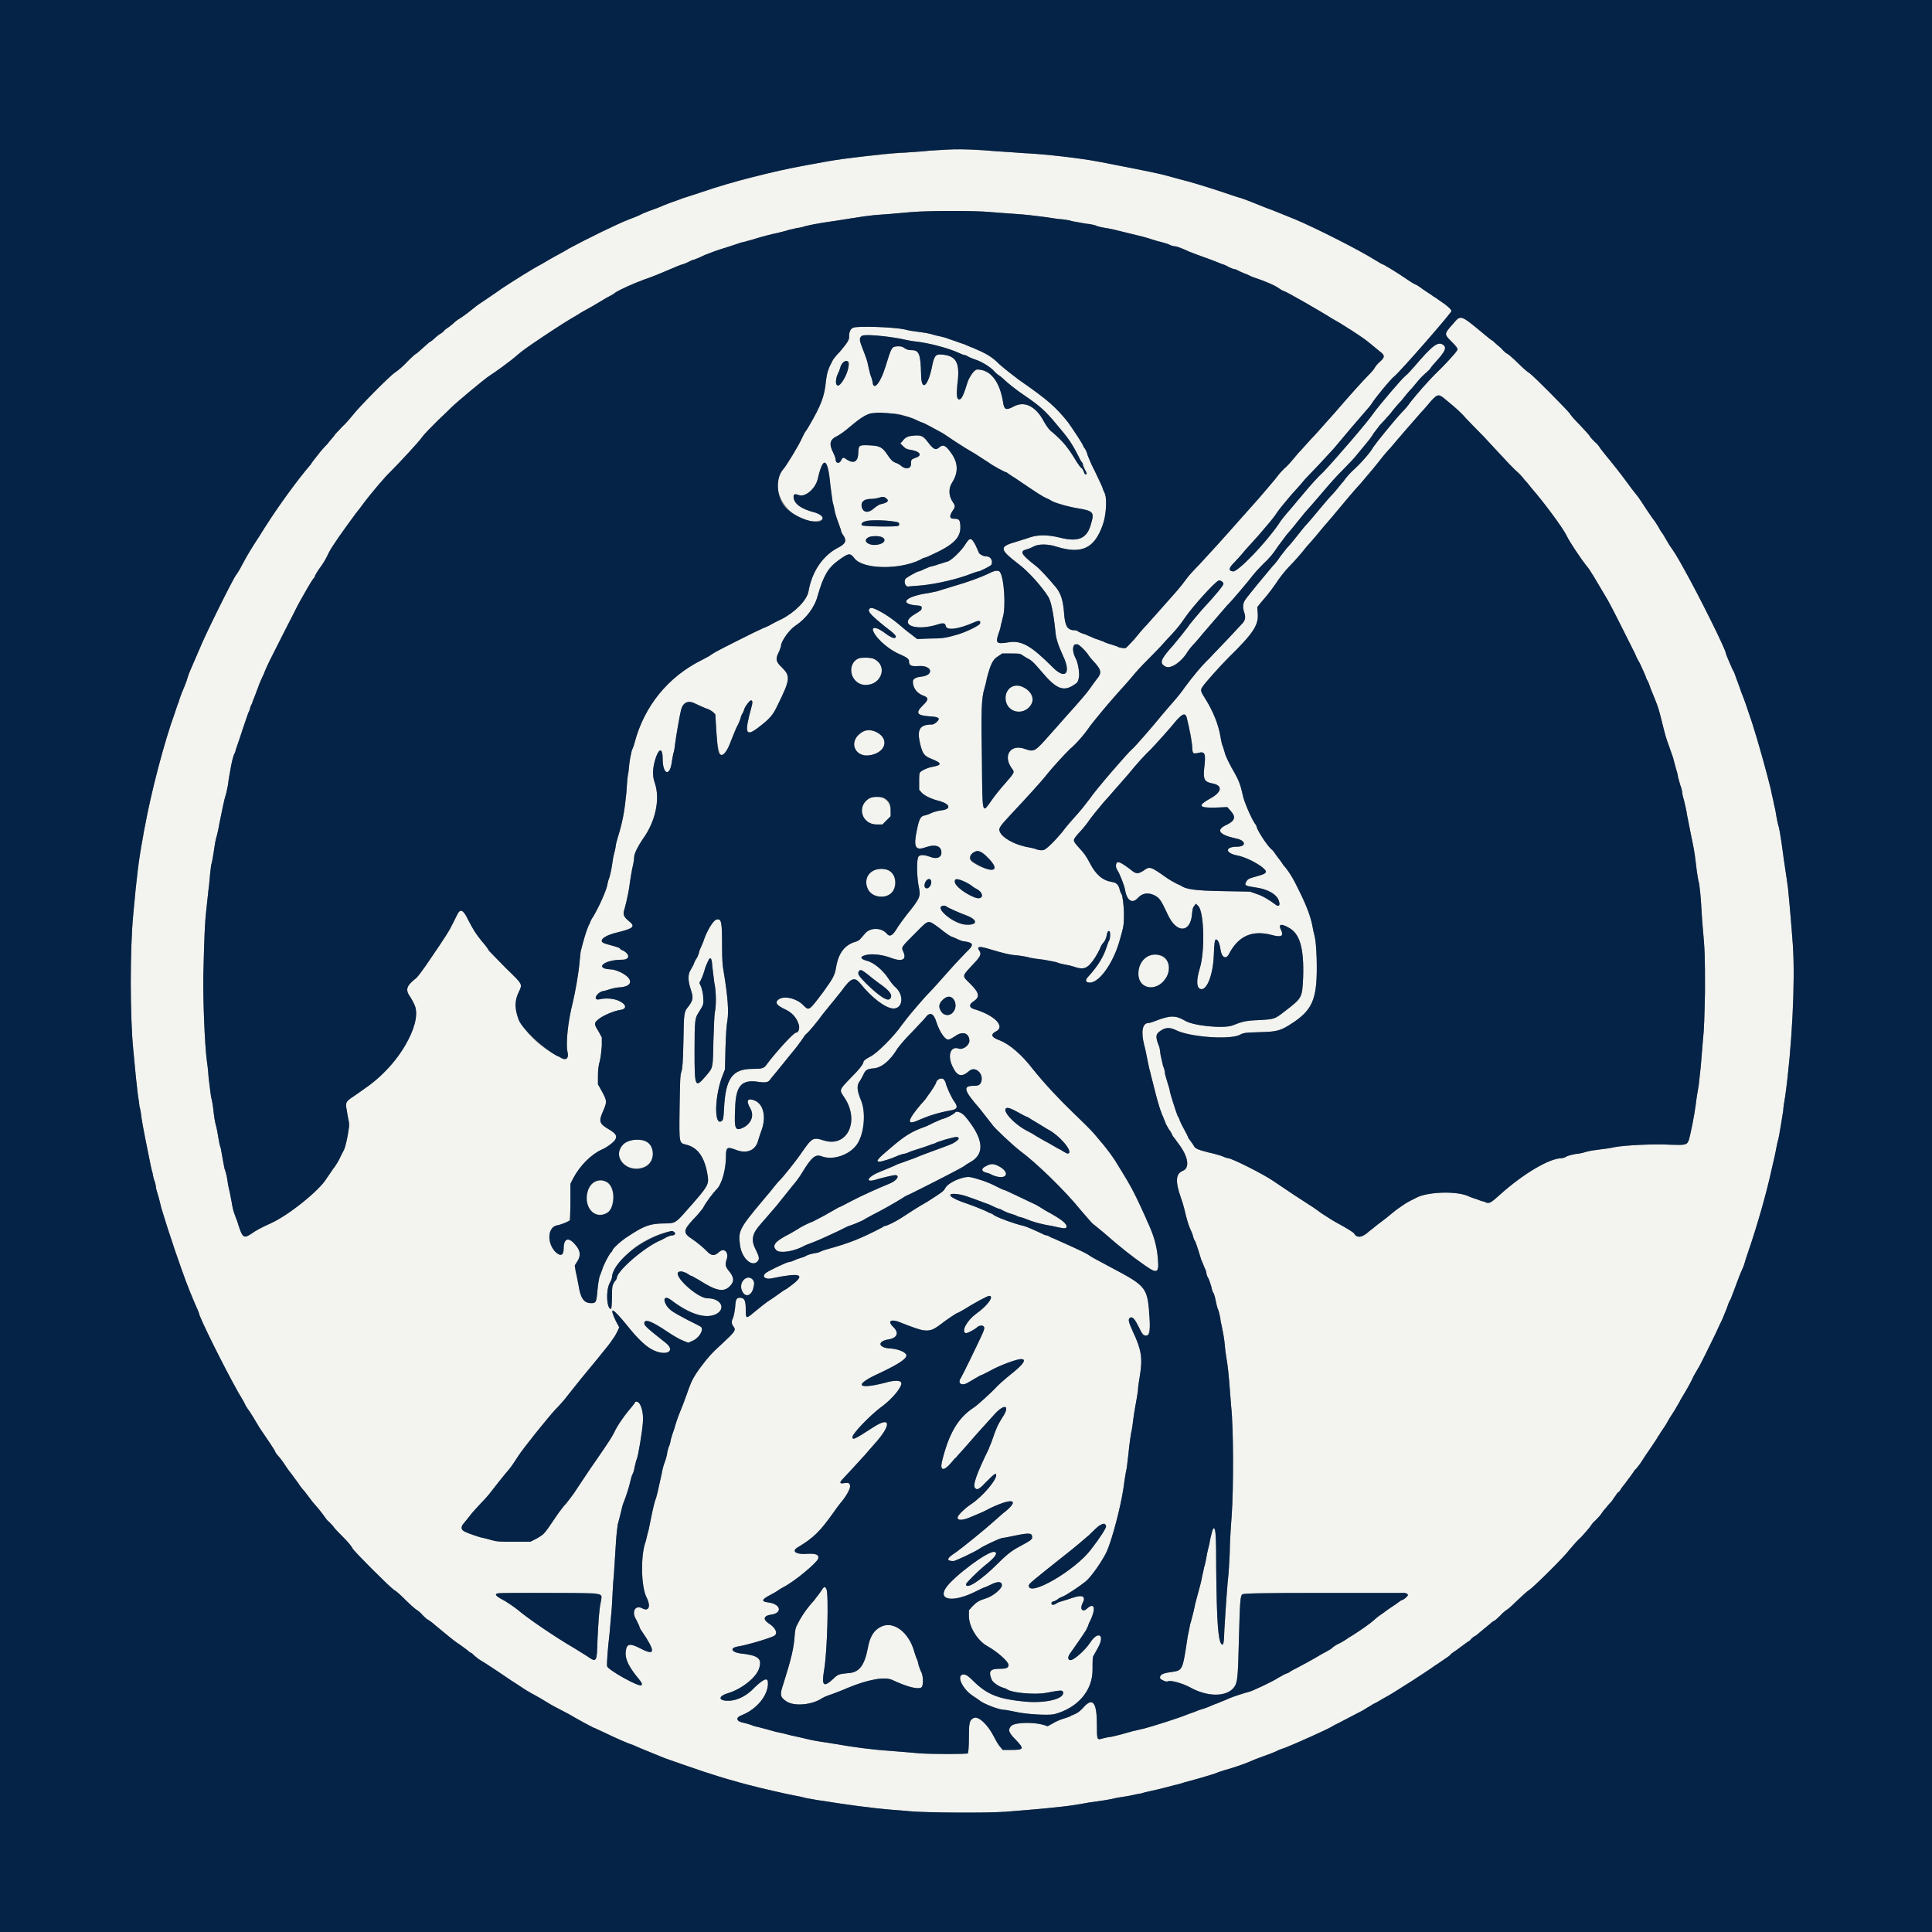 <svg height="400" viewBox="0 0 400 400" width="400" xmlns="http://www.w3.org/2000/svg"><rect x="0" y="0" width="400" height="400" fill="#808080" stroke="none"/><g fill-rule="evenodd"><path d="m197.3 30.9c-1 .1-3.1.2-4.9.3-1.7.2-4 .3-5.1.4-3.6.2-12.5 1.2-16.1 1.8-7.6 1.4-8.2 1.5-13.8 2.9-4.9 1.2-8.2 2.1-12.5 3.6-1.6.5-3.3 1.1-3.7 1.2-.4.2-1.4.5-2.2.8s-2.1.8-3 1.2c-.9.3-2.2.8-2.9 1.1-.7.4-2 .9-2.8 1.2-2.4.9-8.9 4.1-12.6 6.1-.4.3-1.4.8-2.1 1.2s-1.5.8-1.8 1c-.2.1-1 .6-1.7 1-1.6.8-5.9 3.5-8.3 5.1-.4.3-1.7 1.2-2.9 2s-2.4 1.6-2.7 1.9c-.6.5-2 1.6-3.1 2.3-.4.2-1 .7-1.4 1.1-.5.4-1 .8-1.2.9s-.5.4-.6.5c-.1.2-.5.5-.9.7-.3.2-.9.7-1.2 1-.4.4-.8.6-.8.6-.1 0-.7.6-1.4 1.2s-1.3 1.2-1.4 1.2-.9.7-1.8 1.6c-.9 1-2.1 2-2.6 2.3-1.2.8-7.6 7.3-8.8 8.9-.6.7-1.5 1.8-2.2 2.4-.6.7-1.4 1.4-1.6 1.8-.2.3-.9 1-1.4 1.7-.6.6-1.5 1.6-2 2.3-.5.6-1.2 1.5-1.5 2-2.7 3.1-7 9.1-9.2 12.6-.3.4-.8 1.3-1.2 1.9-1.7 2.6-2.7 4.2-3.8 6.3-.5 1-1.1 1.9-1.2 2-.7.9-6.7 13-7.6 15.4-.3.6-.8 1.9-1.3 3s-1 2.3-1.1 2.7-.4 1.3-.7 2-.9 2.1-1.2 3.2c-.4 1-.7 2-.8 2.3-2.2 6-4.9 16.4-6.2 23.5-.1.4-.3 1.5-.4 2.2-.9 4.8-1.3 8.2-2 15.9-.7 7.2-.7 21.2 0 28.2.5 5.4.6 6.3.9 8.9.2 1.4.4 2.7.4 2.9.1.2.3 1.2.4 2.3.4 2.4 1.1 5.9 1.6 8.3.2 1.1.5 2.5.7 3.1.1.7.3 1.5.5 1.9.1.4.2.9.2 1.1s.2.8.4 1.5c.2.6.5 1.9.7 2.7 1 3.3 1.4 4.5 2.8 8.7 2 5.8 2.7 7.7 4.2 11.2.4.9.8 1.8.8 1.9 0 .7 5.2 11.2 8.2 16.5.8 1.3 1.4 2.4 1.4 2.5 0 0 .2.4.5.8.6.8 1.3 2 2.5 4 .5.7 1.4 2.1 2.1 3.1.6.9 1.1 1.7 1.1 1.8s.2.3.3.5c.2.2.8.9 1.3 1.6.5.8 1.2 1.8 1.7 2.4.4.5 1 1.4 1.4 1.9.3.5.9 1.3 1.3 1.7.3.4.9 1.2 1.3 1.7.4.6 1.1 1.3 1.4 1.7.3.3.8 1 1.2 1.5.3.4.7 1 .9 1.2.2.1.7.7 1.1 1.1.3.5 1.4 1.6 2.3 2.5s1.7 1.9 1.8 2.2c.4.7 7.5 7.8 8.6 8.6.6.3 1.6 1.3 2.4 2.1s1.7 1.6 2.1 1.9c.4.2 1.1.8 1.4 1.2.4.4.9.9 1.2 1 .3.2.9.6 1.3 1 .5.4 1.2 1 1.7 1.4.4.3 1.2 1 1.7 1.4s1.3 1 1.8 1.3c.4.3 1.1.8 1.5 1.1.3.3.7.6.8.6 0 0 .3.1.4.3.2.2.8.7 1.2 1 .5.3 1.1.7 1.3.8.8.5 4.4 2.9 5.4 3.6.5.3 1.7 1.1 2.6 1.7s2.4 1.4 3.3 1.9c.8.5 1.7 1 2 1.2s1 .6 4.1 2.2c.5.3 1.9 1.1 3 1.7s2.1 1.1 2.1 1.1c.1 0 .9.4 2 .9 2.7 1.3 5.2 2.4 6.2 2.7.4.2 1.4.6 2.1.9s2.7 1.1 4.4 1.8c2.8 1 4.3 1.5 8.1 2.8 1.5.5 5 1.6 6.2 1.9.6.2 1.8.5 2.9.8 2.6.7 8.3 2 10 2.3.6.1 1.4.3 1.8.4.3.1 1.1.2 1.6.3s1.6.3 2.5.4c4.3.7 10.1 1.5 14.1 1.8 1.1.1 2.8.2 3.6.3 3.1.3 15.9.4 19.8.1 6.5-.5 11.8-1 14.3-1.4.6-.1 1.9-.3 2.9-.5 2.2-.3 4.4-.6 5.9-1 .6-.1 1.8-.3 2.5-.4.8-.2 1.9-.4 2.5-.5.5-.2 2-.5 3.3-.8s2.8-.7 3.5-.9c.6-.1 1.6-.4 2.2-.6 3-.8 6-1.7 6.5-1.9.4-.2 1.1-.4 1.7-.6 1.2-.3 4.2-1.3 5.3-1.8.4-.2 1.2-.5 1.7-.7 2-.7 3.8-1.4 3.9-1.5s.9-.4 1.8-.7c2.5-1 8.7-3.8 9.5-4.3.1-.1.9-.5 1.7-.9s1.9-1 2.3-1.2 1.5-.8 2.5-1.3c.9-.6 1.9-1.1 2.1-1.3.3-.1 1.2-.6 2-1.1 1.5-.8 2.6-1.5 5.9-3.6 1.7-1.1 4.3-2.8 4.8-3.2.2-.1.9-.6 1.5-1s1.3-.9 1.6-1.1c.2-.3.6-.6.9-.8.2-.1.9-.6 1.4-1 .6-.4 1.2-.9 1.5-1.1.3-.1.6-.4.7-.6.2-.2.6-.5 1-.7.6-.5 1.2-1 2.9-2.4.4-.4.9-.7 1-.7 0 0 .6-.5 1.1-1 .5-.6 1.2-1.1 1.5-1.3.2-.1 1.2-1 2.1-1.9 1-.9 2-1.9 2.4-2.1.9-.6 7.3-6.9 8.3-8.3.5-.6 1.6-1.9 2.5-2.7.8-.9 1.7-1.9 1.8-2.1.2-.3.6-.9 1-1.2.4-.4.9-.9 1.2-1.3.2-.3.6-.9 1-1.3.3-.4.9-1.1 1.3-1.5.3-.5.7-1 .9-1.3.1-.2.3-.5.4-.5.2-.1.5-.5.7-.9.3-.4.9-1.1 1.3-1.7.4-.5.9-1.2 1.1-1.5s.4-.6.4-.6c.1 0 .6-.6 1.1-1.3.5-.8 1.5-2.3 2.2-3.3.7-1.1 1.4-2 1.4-2.2.1-.1.4-.5.6-.9.3-.4.8-1.2 1.2-1.8.3-.6 1.1-1.9 1.7-2.8.6-1 1.1-1.9 1.1-1.9 0-.1.5-.9 1.1-1.9s1.4-2.5 1.8-3.4c.5-.8.9-1.6 1-1.7.2-.3 2.4-4.7 3.4-6.8.5-1.1 1.2-2.6 1.5-3.2.3-.7.7-1.7.9-2.2.2-.6.5-1.5.8-1.9.3-.8.6-1.5 1.7-4.5.2-.5.5-1.3.8-1.9.2-.5.4-1 .4-1.1s.3-1 .6-1.9c1.8-5.2 3.8-12 5-17.5.2-.9.5-2.1.6-2.6s.3-1.4.4-2 .3-1.4.4-1.7c.2-.9.8-4.5 1-5.9 0-.5.2-1.8.4-2.9 1.4-10 2.1-23.6 1.6-31.2-.4-5.6-.6-7.2-.7-8.6-.1-.9-.2-2.3-.3-3.2-.2-1.4-.3-2.3-.9-6.2-.4-3.1-.8-5.7-1-6.5-.2-.6-.4-1.6-.5-2.2-.1-.7-.3-1.8-.5-2.5-.1-.7-.5-2.2-.7-3.3-.8-3.3-2.7-10.1-3.8-13.5-1.1-3.3-1.7-5.1-2.3-6.5-.3-1-.8-2.2-1-2.8s-.5-1.5-.8-1.9c-.7-1.6-1.4-3.2-1.4-3.4 0-.7-5.5-11.8-8.7-17.5-1.5-2.7-1.7-3-3-4.9-.4-.7-1-1.7-1.3-2.2-.4-.5-.8-1.2-1-1.6-.2-.3-.5-.8-.7-1.1-.3-.3-1-1.4-1.7-2.4-.7-1.1-1.5-2.3-1.8-2.7-.4-.5-1.3-1.6-2-2.6-1.7-2.3-3.2-4.2-4.7-6-.3-.4-.8-1-1.1-1.4-.2-.4-.7-1-1.1-1.3-.3-.3-.8-.8-1-1.1-.1-.3-1.1-1.3-2-2.3-1-1-2-2.1-2.2-2.5-.6-.8-7.5-7.8-8.4-8.4-.4-.2-1.5-1.2-2.5-2.2s-2-1.8-2.1-1.8-.7-.5-1.2-1.1c-.6-.5-1.4-1.2-1.7-1.5-.4-.2-1.1-.8-1.7-1.3-5.2-4.3-4.9-4.2-6.7-2.1-1.7 1.9-1.7 2-.3 3.4 1.2 1.2 1.5 1.6 1.3 1.9-.2.5-3 3.5-4.6 5-1.5 1.5-3.7 4-5.2 5.9-.3.5-1 1.3-1.5 1.8-1.8 1.9-5.5 6.5-6.1 7.4-.5 1-2.6 3.4-4.4 5-.6.6-1.4 1.5-1.7 2-.4.4-1.3 1.6-2.1 2.5-.9.9-2.3 2.6-3.3 3.8s-2.1 2.5-2.4 2.8-1.1 1.3-1.8 2.2-1.7 2.1-2.2 2.6c-.4.5-1 1.3-1.4 1.8-.3.5-1 1.4-1.5 1.9-1.2 1.4-5.1 6.1-5.7 7-.5.8-.6 1.5-.1 2.9.2.8.1 1.4-.6 2.1-.2.2-1.4 1.5-2.7 2.9s-3.1 3.2-4 4.2c-1.7 1.6-3.7 4.1-5.1 6-.4.6-1.4 1.9-2.2 2.8s-1.9 2.2-2.5 2.9c-2.1 2.6-5.8 6.8-6.2 7.1-.7.5-7.7 8.6-8.8 10.3-.4.5-1.5 2-2.5 3.1s-2.5 2.8-3.2 3.8c-1.5 1.8-3.4 3.7-3.9 3.7-.5.1-1.1 0-1.8-.3-.4-.1-1.3-.3-1.9-.4-2.6-.6-4.8-1.9-5.3-3.1-.3-.7-.1-1 2.4-3.7 3.2-3.4 5.9-6.4 6.9-7.6 1.8-2.3 4.2-4.8 5.2-5.8 1.2-1 3-3 4.2-4.8 1-1.3 3.2-4 5.6-6.7 1.1-1.2 2.7-3 3.6-4.1s2.6-2.8 3.7-3.9 2.4-2.5 2.9-3.1c.6-.6 1.5-1.6 2.1-2.3s1.4-1.8 1.8-2.4c1.5-2.2 6.2-7.4 6.9-7.6.4-.1 1 .3 1 .7 0 .3-1.6 2.3-4.5 5.4-1.1 1.3-2.5 2.9-3 3.7-.6.8-1.9 2.4-2.9 3.6-2.7 3-2.9 3.7-1.6 4.4 1 .6 3.3-.9 4.6-3.1.2-.3.8-1.1 1.5-1.8.6-.7 1.4-1.6 1.7-2 1-1.2 4.6-5.3 5-5.8.7-.6 4.8-5.5 5.3-6.2.3-.4 1.1-1.3 1.9-2.1 1.8-1.7 2.3-2.4 3.3-3.9.5-.7 1.3-1.7 1.8-2.4.6-.7 1.3-1.5 1.6-1.9s1.3-1.6 2.1-2.6c.9-1 2.1-2.4 2.8-3.2 2.8-3.3 3.6-4.2 5.4-6 1.1-1.1 2.2-2.3 2.5-2.7s1.2-1.4 1.9-2.3c.7-.8 1.5-1.9 1.7-2.3.3-.4.9-1.2 1.3-1.7.5-.5 1.4-1.5 2.1-2.3.6-.8 1.6-2 2.3-2.7.6-.8 1.6-2 2.2-2.6 1.5-1.8 1.8-2.2 2.8-3.1.5-.4 1-.9 1.1-1.1s.5-.7.8-1c2.2-2.4 2.6-3.2 1.8-3.8-1.1-.8-2.3.2-5.9 4.4-.7.8-1.5 1.7-1.9 2-.8.6-5.5 6.2-6.6 7.7-1.1 1.7-8.1 9.8-10.4 12.2-1.1 1-2.7 2.8-3.7 4-.9 1.1-2.4 2.8-3.2 3.8-.8.9-1.9 2.2-2.3 2.9-2.7 4-8.5 10-9.5 9.9s-.9-.7.1-1.7c.5-.5 1.6-1.7 2.4-2.7.9-1 1.7-1.9 1.9-2.1s1.1-1.2 3.2-3.7c.5-.6 1.2-1.5 1.5-2 .4-.6 1.7-2.2 2.9-3.6 1.3-1.4 2.6-2.9 2.9-3.3.4-.4 1.3-1.4 2.1-2.2s2.5-2.7 3.9-4.2c2.5-3 4.2-5 6.2-7.3.7-.8 1.5-1.7 1.7-2.1.7-1.1 3.8-4.9 4.6-5.5 1.4-1.2 11.8-13.1 11.8-13.5 0-.3-.8-1.1-2.2-2-.6-.4-1.2-.9-1.5-1-.2-.2-.7-.5-1-.7-.4-.3-1.1-.7-1.6-1.1-.4-.3-.9-.6-.9-.6-.1 0-.7-.3-1.3-.7-2.9-2-5.6-3.6-5.8-3.6-.1 0-.7-.4-1.4-.8-3.3-2.1-12.6-6.8-16.7-8.5-2.2-.9-3-1.2-3.7-1.5-.3-.1-1.2-.5-2.1-.8-.8-.3-2.2-.9-3-1.2-.7-.3-1.8-.7-2.4-.9-.5-.1-2.2-.7-3.7-1.2-3-1-7.2-2.3-9-2.7-.6-.2-2.3-.6-3.7-1-2.1-.5-7.7-1.6-12.9-2.6-3.6-.7-11.1-1.6-15.7-1.8-1.4-.1-4.1-.3-5.8-.4-3.8-.3-6.6-.4-8.8-.4m7.7 13c1.3.1 3.8.3 5.4.4 1.7.1 4.2.4 5.7.6s3.2.5 3.8.5c.7.1 1.6.2 2.1.4.5.1 1.7.3 2.8.5 1 .1 2 .3 2.3.5.3.1 1.1.3 1.8.4.6.1 1.7.3 2.4.5 1.3.3 3.2.8 5.3 1.3.8.2 1.7.5 2 .6.4.1 1.2.4 1.8.5.6.2 1.5.4 1.8.6.4.2.9.3 1.1.3s.8.2 1.3.4 1.2.5 1.6.7c.7.3 2.4.9 4.6 1.7.7.3 1.6.6 2 .8.4.1 1.2.4 1.6.7.5.2.9.4 1.1.4.1 0 .5.1.8.3.2.1.8.4 1.3.6.4.1 1 .4 1.2.5.1.1 1.2.5 2.4.9 1.3.5 2.5 1 3.3 1.5.7.5 1.3.8 1.4.8.3 0 7.8 4.3 9.8 5.6.4.2 1.2.7 1.9 1.1 1 .6 3.2 2 4.9 3.2.3.2.9.7 1.4 1.1s1.2 1 1.7 1.4c1.1.8 1.2 1.2.2 2.1-.5.4-.9.9-1.1 1.2-.1.3-.7 1-1.3 1.6-1.1 1.1-4 4.3-7 7.8-1.2 1.3-3 3.4-4.1 4.6-1.2 1.2-2.7 3-3.5 3.8-2 2.4-2.3 2.7-2.9 3.2-.3.3-1 1-1.5 1.7s-2.2 2.6-3.7 4.4c-1.5 1.7-3.4 3.8-4.1 4.6-2.9 3.3-6.8 7.6-8.4 9.3-1 1-2.2 2.3-2.6 2.9-.5.7-1.3 1.7-1.9 2.4-3.7 4.2-5.6 6.3-6.4 7.2-.6.6-1.7 1.9-2.5 2.9-.9 1-1.7 1.8-1.8 1.8-.7 0-1.3-.1-1.8-.4-.4-.1-1.1-.4-1.6-.5-.6-.2-1.1-.4-1.2-.5-.1 0-.6-.2-1.1-.4-.5-.1-1.1-.4-1.3-.5-.3-.1-.9-.4-1.4-.6-.5-.1-1.1-.4-1.3-.5-.2-.2-.5-.3-.7-.3-1.6 0-2.1-.8-2.3-3.6-.2-2.5-.6-3.9-1.6-5.2-1.4-1.7-3.3-3.8-4.2-4.5-3.2-2.5-3.5-3.1-1.8-3.5.4-.1 1-.4 1.4-.6 1-.5 2.9-.5 4.7.1 5.2 1.6 7.8.3 9.5-4.5.7-1.9.9-5.1.5-6.4-.2-.4-.5-1.1-.6-1.5-.2-.5-.9-1.9-1.5-3.2-.7-1.3-1.3-2.8-1.5-3.3-.1-.5-.4-1.1-.5-1.3-.2-.3-.4-.5-.4-.6 0-.3-2.2-3.6-3.2-5-2.5-3.1-4-4.5-10.2-8.8-1.2-.9-3-2.3-4-3.2-1.6-1.6-2.7-2.2-5.5-3.4-.4-.1-1.2-.5-1.7-.7s-1.3-.4-1.7-.6c-.4-.1-1.1-.4-1.5-.5-.4-.2-1.2-.4-1.6-.5-.5-.1-1.4-.3-2-.5-.7-.2-1.9-.4-2.8-.5s-2.2-.3-2.8-.5c-2.4-.5-9.2-.7-10.5-.4-.7.2-1 .8-1 1.9 0 .7-.3 1.2-1.9 3.1-.8.8-1.5 1.7-1.6 2-.9 1.7-1.1 2.5-1.3 4.1-.3 3.2-1 5-3.5 9.3-.3.5-.6 1-.7 1.1-.2.2-.5.9-.9 1.7-.6 1.3-3 5.3-3.7 6.1-3.4 3.7.8 10.8 6.4 10.8 2.3 0 2.4-1.2.1-1.8-2.8-.7-4.4-1.8-4.4-3.3 0-.5.3-.6 1.1-.3 1.3.5 3.4-1.3 3.9-3.3 1.1-4.9 2.1-4.5 2.6 1.1.2 1.5.4 3.1.5 3.7.2.6.4 1.6.5 2.2.2.7.5 1.6.7 2.1s.4 1.2.5 1.4c0 .3.2.7.4 1 .9 1.2.6 1.9-1 2.7-3.1 1.6-5.4 4.9-6.1 9-.3 1.8-2.7 4.3-5.6 5.8-.9.4-1.8.9-2 1-.3.2-1.1.6-1.9.9-1.6.7-8.7 4.3-9.6 4.8-.3.2-.7.4-1 .6-.2.2-1.1.7-1.9 1.1-7.1 3.5-12 9.6-14 17.1-.1.5-.4 1.3-.6 1.7-.1.5-.4 1.7-.5 2.7s-.2 1.9-.2 1.9c-.1.1-.3 1.9-.4 4-.4 4-.8 6.2-1.8 9.4-.2.7-.4 1.4-.4 1.6 0 .1-.1.8-.3 1.5s-.4 1.9-.5 2.7-.4 1.9-.5 2.4c-.2.4-.4 1.2-.5 1.8-.3 1.2-1.6 4.2-2.9 6.4-.3.4-.6 1-.7 1.4-.2.3-.4.8-.5 1.1-.2.4-1 3.1-1.3 4.4-.1.2-.2 1.3-.3 2.4-.2 2.4-.9 6.3-1.4 8.4-1 3.9-1.5 8.5-1.1 10.3.3 1.2-.2 1.8-1.2 1.3-.2-.1-.6-.4-1-.5-6.6-3.6-9.9-9.1-7.9-13.2.8-1.7.9-1.5-2.7-5-1.7-1.7-3.3-3.4-3.5-3.6-.1-.3-.8-1.2-1.5-2-1.2-1.5-1.6-2.1-2.8-4.4-1-2.1-1.6-2.3-2.2-1.1-.1.2-.5 1-.9 1.8-.8 1.6-1.1 2.2-5.7 8.9-1.3 1.8-1.7 2.4-2.3 2.8-1.7 1.4-1.9 2.2-.8 3.7 1.8 2.7 1.5 5-1.1 9.9-1.9 3.4-4.9 6.6-9 9.4-.2.2-1 .7-1.7 1.2-1.7 1.1-1.7 1.3-1.4 2.9.1.8.3 1.7.4 2.2.1.4.1 1.2 0 1.6-.2 1.7-.7 3.8-1 4.4-.2.4-.6 1.1-.9 1.8-.3.6-.9 1.6-1.4 2.2-.4.6-1 1.5-1.3 1.9-1.4 2.4-7.8 7.6-11.6 9.3-1.8.8-3.1 1.5-3.9 2.1-1.7 1.1-1.9 1-3-2.6-.2-.4-.4-1.1-.6-1.6s-.4-1.4-.5-2.1c-.1-.6-.3-1.6-.4-2.1s-.4-1.6-.5-2.5-.4-2-.6-2.5c-.1-.5-.3-1.4-.4-2.1-.1-.6-.3-1.6-.4-2.2-.2-.5-.4-1.5-.5-2.2s-.3-1.8-.5-2.5-.4-2-.5-3-.3-2.2-.5-2.9c-.1-.6-.3-2.3-.5-3.9-.1-1.5-.3-3.2-.4-3.8-.4-3-.8-12.6-.7-17.6.2-7.9.3-10.7.6-13.3.2-1.6.4-4 .6-5.4.1-1.4.3-3.1.4-3.9.2-.7.4-1.8.5-2.5s.3-2.1.5-3c.3-1 .6-2.4.7-3.1.5-2.5 1.1-5.4 1.3-5.9.1-.2.3-1.2.5-2.2.1-1 .4-2.6.6-3.7s.5-2.3.7-2.7c.2-.3.3-.7.3-.8s.2-.6.4-1.2.7-2 1.1-3.3c.4-1.2.9-2.6 1.1-3.2.3-.5.4-1 .4-1.1s.2-.5.4-.9c.1-.4.4-1.1.6-1.6.6-1.7 1.2-3.2 1.5-3.8.2-.4.4-.8.4-.9 0 0 .3-.7.6-1.4.7-1.5 1.4-2.8 3.3-6.6.7-1.4 1.7-3.3 2.2-4.3s1.1-2.2 1.4-2.7c.8-1.4 2.2-3.9 2.6-4.4.2-.2.4-.5.4-.6 0-.2.7-1.3 1.3-2.1.3-.4.8-1.2 1.2-2 .6-1.3.8-1.6 2.5-4.1 1.2-1.7 2.2-3.1 3.1-4.3.4-.6 1.2-1.5 1.6-2.1 1.6-2.2 4.9-6.1 6-7.1 1.9-1.9 5.7-6 6.5-7.1.4-.6 1.9-2.1 3.2-3.4 1.4-1.3 2.6-2.5 2.8-2.7 1.2-1.2 7-6 7.8-6.5 1.4-.9 4.7-3.3 5.8-4.3 1.2-1.1 1.6-1.4 5.3-3.8 4-2.7 5.4-3.6 7.4-4.7.4-.3 1.5-.9 2.6-1.5 1-.6 2.4-1.4 3.2-1.9.8-.4 1.7-.9 2-1.2 1-.6 3.6-1.8 5.8-2.6 2-.7 3.7-1.4 4.6-1.8 1.6-.7 3.3-1.4 3.5-1.4.1 0 .5-.2 1-.4.4-.2.9-.5 1.2-.5.3-.1 1.3-.5 2.3-1 1-.4 2.6-1 3.6-1.3s2.2-.7 2.8-.9 1.4-.5 1.7-.5c.3-.1 1.1-.3 1.8-.5 1.9-.6 3.8-1.1 5.3-1.4.7-.2 1.7-.4 2.2-.6.5-.1 1.3-.3 1.7-.4.4 0 1.2-.2 1.8-.4.5-.1 1.7-.4 2.5-.5.9-.2 2.6-.4 3.8-.6 5.7-.9 6.7-1.1 9.7-1.3 1.8-.1 4.5-.4 6-.5 3.7-.3 13.2-.3 16.2 0m-22.5 25.7c1.2.1 3 .4 3.8.5.9.2 2.3.5 3.2.6 3 .3 7.2 1.5 9.1 2.4.4.2.9.4 1.1.4.1 0 .4.1.7.3s.9.4 1.4.6c1.3.4 2.8 1.3 3.8 2.2.4.5 1.1 1.1 1.5 1.3.4.3.7.6.8.7.6.6 2.6 2.2 4.1 3.2 3.1 2.1 4.4 3.2 6.7 6 2.4 2.8 3.1 3.8 4.4 6.3.4.8.8 1.6.9 1.6.1.1.2.3.2.5 0 .1.2.6.4 1 .5.9.5 1 .1 1-.1 0-.2-.2-.3-.5s-.3-.7-.5-.8-.6-.7-1-1.3c-1.8-3-2.8-4.2-5-6.1-.7-.5-1.1-1.1-1.7-2.1-1.7-3.3-4.1-4.5-6.4-3.2-1.5.8-1.9.6-2.1-.8-.7-4.4-2.6-6.9-5.4-6.9-.5 0-1.4 1.2-1.9 2.4-.9 2.9-1.3 3.8-1.8 3.8s-.6-.8-.4-3c.6-4.6-.1-6-3.2-6.3-1.3-.1-1.6.2-2.1 2.8-.9 4.1-2.2 4.8-2.2 1.2-.1-4-.4-4.9-1.9-4.9-.7 0-1-.1-1.5-.4-.5-.4-.8-.4-1.5-.4-1.2.1-1.2.1-2.5 4.3-1 3.2-2.3 4.8-2.6 3.4 0-.3-.2-1.1-.5-1.8-.2-.7-.4-1.7-.5-2.1-.1-.7-.4-1.5-1.4-4.1-.8-2-.2-2.3 4.2-1.8m-6.8 5.3c.4.5-.6 3.3-1.6 4.5s-1.4-.4-.6-2.1c.2-.3.4-.9.5-1.3.3-1 1.2-1.6 1.7-1.1m123.8 8c1.6 1.3 2.9 2.4 4 3.7.5.5 2.2 2.3 3.8 3.9 1.5 1.6 3.3 3.6 4 4.3.7.8 1.8 1.9 2.4 2.5.6.5 1.5 1.4 1.9 2 .5.5 1.2 1.4 1.6 1.9 2.3 2.6 6.3 8 7.1 9.6.7 1.5 3.1 5 4.2 6.4.6.6 1.8 2.7 4.4 7.1.8 1.4 3.6 7 5.6 11 .3.8.8 1.7 1 2 .5 1.1 1.3 2.8 1.3 3 0 .1.2.5.4.8.2.4.4 1.1.6 1.6s.6 1.5.9 2.2c.6 1.5.8 2.2 1.3 4.2.8 3.3 1 3.9 1.6 5.5.3.9.7 2 .8 2.3.1.4.3 1.2.5 1.9s.5 1.6.5 2c.1.3.3 1.2.5 1.8.3.7.4 1.4.4 1.6s.2 1 .4 1.7c.2.8.5 2.1.6 2.9.4 2.1.8 4 1.2 6 .3 1.5.4 2.1.8 5.5.1.8.3 2 .5 2.7.1.7.3 2.5.4 4.1.1 1.5.2 3.6.3 4.5.5 5.4.5 6.4.5 13.7-.1 5.1-.2 8.2-.4 9.7-.1 1.2-.3 3.5-.4 4.9-.1 1.5-.4 3.6-.5 4.8-.2 1.1-.5 2.9-.6 3.9-.3 2.4-1.1 6.2-1.4 7.3-.4 1.2-.7 1.2-3.9 1.1-3.3-.2-9.3.1-11.5.5-.8.2-2.3.4-3.2.5s-2.2.3-2.8.5-1.5.4-2 .4c-.6.1-1.4.3-1.9.5-.4.3-1 .4-1.1.4-2.5 0-7.9 3.2-12.7 7.5-2.1 1.9-2.3 2-3.3 1.5-.5-.1-1.3-.4-1.8-.6-.5-.1-1.1-.4-1.4-.5-2.2-1.1-7.9-1-10.5.1-1.6.8-1.8.9-2.5 1.3-1.3.9-1.7 1.1-2.9 2.1-.7.6-1.7 1.4-2.4 1.9-.6.4-1.6 1.3-2.3 1.8-1.5 1.4-2.6 1.5-3.2.4-.2-.2-1.6-1.1-3.1-1.9-.8-.4-2.4-1.4-3.6-2.2-1.2-.9-2.4-1.7-2.6-1.8-1.9-1.2-4-2.6-7.4-4.9-2-1.4-8.6-4.7-9.3-4.7 0 0-.6-.1-1.2-.4-.5-.2-1.9-.6-2.9-.8-2.3-.6-2.8-.8-3.1-1.5-.2-.3-.5-.7-.7-1-.2-.2-.4-.5-.4-.6s-.4-.9-.9-1.8-.9-1.8-.9-1.9-.2-.5-.4-.8c-.4-1-1.6-4.8-1.6-5.1 0-.2-.2-.9-.4-1.5-.2-.7-.5-1.6-.6-2.1 0-.5-.2-1.2-.4-1.6-.1-.4-.3-1.4-.5-2.2-.1-.7-.2-1.6-.3-1.8-.8-2-.8-2.6.3-3.3 1-.7 1.9-.7 3-.2 2.8 1.5 11 2.1 13.3 1.1.9-.5 1.1-.5 4.2-.6 3.8-.1 4.4-.3 7.1-2.1 4.1-2.8 4.9-5.2 4.7-13.2-.1-2.4-.2-3.6-.4-4.5-.2-.7-.4-1.7-.5-2.3-.7-3.5-3.5-9.6-6-12.5-.3-.5-.9-1.3-1.3-1.8-.4-.6-.9-1.3-1.2-1.5-.9-.8-2.7-3.6-3-4.5 0-.2-.2-.6-.4-.8-.8-1.2-2.3-4.7-2.5-5.9-.4-1.9-.9-3.2-1.6-4.4-1.1-1.9-2-3.7-2.1-4.3-.1-.4-.3-.9-.4-1.3-.2-.4-.4-1.3-.5-2-.4-2.5-1.5-5.3-3.2-8-.9-1.4-1-1.7-.6-2.3.3-.6 3.6-4.3 5.5-6.2 5.1-5 6.2-6.7 6-9.1l-.1-1.3.8-1c1.7-1.9 2.8-3.5 3.6-4.7.5-.7 1.5-2 2.4-2.9.8-.8 2.4-2.6 3.4-3.9 1.1-1.2 2.7-3.1 3.5-4.1.9-1 2.4-2.8 3.4-4s2.9-3.5 4.3-5c2.3-2.7 2.9-3.4 4.7-5.7.5-.6 1.1-1.3 1.5-1.7.4-.5 1.7-2 2.9-3.4 1.3-1.5 2.8-3.2 3.4-3.9.6-.6 1.5-1.7 2.1-2.4 1.4-1.5 1.6-1.5 3.2-.1m-111.8 3.3c.8.2 1.9.7 2.3.9s.9.4 1 .4c.2 0 3.1 1.6 4.2 2.2.3.2 1.5 1 2.7 1.8s3 1.9 3.9 2.4c.9.6 2.2 1.4 2.8 1.8.9.7 3.5 2.1 3.8 2.1 0 0 .8.6 1.8 1.2 4.7 3.2 5.8 3.9 6.6 4.2.4.2.8.4 1.1.6 1.1.5 3.6 1.2 5.6 1.5 2.8.5 3.1.8 2.4 3.1-.8 3.1-2.6 3.9-6.5 2.9-2.5-.6-4.3-.6-6-.1-.8.3-2.2.7-3.1 1-3.5 1-3.4 1.5.6 4.6 1.9 1.4 4.7 4.5 6.1 6.7.6.9 1.1 3.4 1.5 7.1.1 1.6.6 3 1.6 5.2 1.7 3.6.5 5-2.1 2.4-4.5-4.5-6.5-5.7-9.3-5.2-2.4.4-2.6.1-2-1.7.2-.6.5-1.4.5-1.8.1-.4.3-1.1.4-1.6.7-2 .3-8.4-.6-9.5-.3-.4-1.1-.3-2.2.3-1.7.8-4.3 1.8-7.5 2.7-1.2.4-2.7.8-3.2 1-.6.1-1.7.4-2.6.5-4 .7-5.2 2-2.2 2.4 1.5.1 1.6.2 1.5.7 0 .3-.3.5-1.3 1.1-3.7 2.1-.2 3.7 4.6 2.2 1.2-.4 1.6-.3 1.7.3.2 1 2.6.7 6-.8.9-.4 1.3-.3 1.1.3-.1.4-2.8 1.7-4.4 2.2-2.7.8-3.4.9-6 .9l-2.6.1-1.3-1c-.7-.5-1.9-1.5-2.7-2.2-2.3-1.9-5.2-3.5-5.7-3.2-.8.5-.2 1.2 3 3.8 2 1.5 2.5 2 2.2 2.3s-1.1-.1-2.7-1.3c-1.5-1-2.4-.9-1.8.2.7 1.5 3.4 3.8 5.5 4.6 1.3.6 1.8.9 1.8 1.4 0 .9.4 1.1 2 1 2.8-.2 3.3 1.9.5 2.2-1.1.1-1.7.5-1.7 1 0 1.3.8 2.4 2.1 2.9 1.2.4 1.2.9 0 2-1.6 1.6-1.3 2.1 1.2 2.3 2.1.1 2.5.4 1.6 1.2-.3.3-.7.5-.9.5-2.6 0-3.2 1-2.5 4 .5 2 .8 2.5 2.3 3.1 2.3.9 2.3 1.3.1 1.7-.7.1-2.1.7-2.4 1.1-.2.2-.2.8-.2 2v1.6l.6.7c.7.6 1.8 1.2 3.8 1.7 2.2.7 2.2 1.7 0 1.9-.6.1-1.4.3-1.8.5s-.9.4-1.3.5c-1 .1-1.3.7-1.8 3.2-.7 3.4-.3 4.2 1.9 3.4 2.1-.7 3.3-.2 3.2 1.3-.1.9-1.1 1.2-2.3.7-1.1-.4-2-.5-2.4-.1-.5.5-.4 4.5.1 6.7.3 1.6.1 2.1-2.5 5.3-.7.9-1.5 2-1.9 2.6-1.1 1.9-1.7 2.2-2.4 1.3-1.1-1.2-3.5-1.2-4.5.2-.2.2-.6.7-.8.9-.2.3-.6.5-.8.6-2.4.6-3.8 2.3-4.3 5.4-.3 1.7-.6 2.2-2.6 5-3 4-3 4-4.1 2.9-1.5-1.6-4.4-2.2-5.4-1.1-.5.5-.2 1 1.2 1.7 1.8.8 2.7 1.8 3.2 3.4.2.8-.1 1.6-.6 1.6s-4.3 4.2-6 6.5c-.6.9-1 1-3 1-4.2 0-5.6 2-5.9 8.3-.1 2-.2 2.3-.5 2.5-1.5 1.1-1.5-4.6 0-8.9l.7-1.8.1-4.3c.1-3 .2-4.8.4-5.8.3-1.9.1-4.9-.8-10.3-.2-.9-.3-2.6-.3-4.7 0-5.5-.1-6.2-1.2-5.9-.7.2-2.1 2.6-2.7 4.6-.2.4-.4 1-.6 1.4s-.3.8-.3.9-.2.6-.4 1c-.3.4-.6 1-.7 1.4-.2.3-.4.8-.6 1.1-.6.9-.6 2.2 0 4s.5 2.2-.4 3.5c-1 1.2-1 1.2-1.1 7.1-.1 4.6-.2 5.7-.4 6.4-.3.8-.3 1.8-.4 7.6-.1 7.6-.1 7.2 1.4 7.6 2.4.6 3.8 2.6 4.4 6.3.3 2 .2 2.2-4.5 7.5-2.1 2.4-2.3 2.5-4.4 2.5-3 0-4.3.5-7.6 2.7-1.3.8-3.2 2.5-3.2 2.9 0 0-.1.3-.4.5-.5.7-1.4 2.4-1.7 3.4-.2.5-.5 1.3-.6 1.6-.1.4-.3 1.6-.4 2.7-.2 2.5-.3 2.7-1.3 2.7-1.5 0-2.2-1-2.6-3.6-.2-.9-.4-2.2-.6-2.9l-.2-1.3.5-.8c.8-1.2.7-2.3-.4-3.5-1.4-1.7-2.4-1.3-2.4.8 0 1.5-.7 1.7-1.8.6-1.7-1.9-1.5-5 .4-5.4.8-.1 2.7-.9 2.7-1.1 0-.1.1-1.8.1-3.8v-3.7l.6-1.2c1.4-2.6 3.7-4.9 5.9-5.9 1-.4 2.6-1.6 2.8-2.1.4-.7.1-1.2-1.2-2-2.1-1.2-2.3-1.7-1.4-3.7.9-2.1.9-2.2-.1-4.1l-.9-1.6v-1.7c0-1.3.1-2.2.4-3.2.2-.9.3-1.9.4-3.1v-1.7l-.7-1.3c-.9-1.4-.9-1.7-.2-2.3.8-.8 3.3-1.9 4.7-2.1 1.5-.2 1.3-1.2-.3-1.9-1.1-.5-2.7-.6-4-.3-1.4.3-.7-1.3.7-1.7.2 0 .9-.2 1.5-.4s1.6-.4 2.3-.4c2.5-.3 2.5-1.8-.1-3.1-.9-.4-1.5-.6-2.1-.6-1.3-.1-1.6-.2-1.6-.7 0-.7 1.7-1.3 4-1.3 1.6 0 1.7-1.1.2-1.9-.4-.1-.7-.4-.7-.5-.1-.1-1.4-.5-2.9-.9-1.8-.5-.5-1.7 2.6-2.4 3.2-.8 3.6-1.2 2.2-2.3-1.1-.9-1.3-1.4-.9-2.5.5-1.8 1-4.3 1.1-5.4.1-.7.3-2 .5-3 .3-1.1.4-2.1.4-2.4 0-.7.9-2.4 1.8-3.7 2.6-3.6 3.6-8.2 2.5-11.5-.6-1.6-.5-3.3.2-5.4.7-2 1.4-1.9 1.4.3 0 3.3 1.5 3.8 1.9.6.1-.5.2-1.3.3-1.7.2-.4.3-1.4.4-2.2.2-1.5.9-5.6 1.2-6.8.4-1.6 1.5-2.1 3-1.3.4.2 1.3.6 2 .9.7.2 1.4.6 1.7.9l.4.4.2 3.4c.4 6 1.3 6.7 3 2.2.8-2 1.2-3 1.4-3.3s.4-.9.6-1.4c.1-.5.3-1 .5-1.2.1-.2.2-.5.3-.8.2-.6 1.1-1.8 1.4-1.8s.4.4 0 1.7c-1.4 5.1-1.1 5.9 1.4 4s3.1-2.6 4.1-4.7c2.6-5.3 2.7-6 .9-7.8-1.3-1.2-1.4-1.8-.6-3.3.2-.5.4-1 .4-1.2 0-.9 1.7-3.3 2.9-4.1 2.3-1.5 4.1-3.9 4.7-6.3 1.2-4.1 2.1-5.7 4.3-7.3 2.1-1.5 2.4-1.6 3.3-.4 1.8 2.3 9.3 2.4 13.6.3.3-.2.7-.4.8-.4s.7-.2 1.3-.5c5.1-2.3 6.5-3.8 6.2-6.5-.1-.9-.3-1.1-1.3-1.1-.9 0-1-.5-.3-1.6.6-.8.6-1.1.1-1.8-.9-1.3-1-2.9-.1-4.2 1.2-2 1.2-3.9-.2-5.9-1.1-1.6-1.7-2-2.5-1.3s-1.2.5-2.5-1.2c-1.3-1.8-3.9-1.8-5.2 0l-.4.4.6.6c.4.4.7.6 1.3.7 2.2.3 2.8 1.2 1.2 1.7-.8.3-.9.4-.9 1.2.1 1.1-1.2 1.3-2.2.3-.2-.1-.6-.4-1-.5-.5-.2-.8-.4-1.5-1.4-1.2-1.9-1.8-2.1-3.9-2.2-2.2-.1-2.2 0-2.3 1.4 0 1.9-.8 2.5-2.3 1.6-.8-.6-.9-.6-1.3.2-.4.7-1.1.5-1.1-.3 0-.2-.2-.8-.5-1.4-.9-1.8-.7-2.7.8-3.4.4-.2 1.6-1 2.5-1.8 3.4-2.9 3.8-3 7.6-2.9 2.5 0 2.8.1 4.3.6m-4.2 17c.7.5.2.9-1.2 1.2-.2 0-.8.4-1.3.8-1.2 1.1-2.3 1-2.6-.3-.2-1 .5-1.6 1.9-1.6.4 0 1.1-.1 1.5-.2.9-.3 1.3-.3 1.7.1m.3 4.6c2.2.3 2.4.3 2.4.7 0 .5-.3.5-4.2.5-2.9 0-3.5-.1-3.6-.3-.4-.9 1.9-1.2 5.4-.9m-1 3.5c1.2.8-1.3 2-2.9 1.3-1.4-.6-.5-1.6 1.4-1.6.7 0 1.2.1 1.5.3m17.7.5c-.1.2-.5.6-.7 1-.9 1.4-3.1 3.5-3.8 3.5-.1 0-.8.3-1.6.5-.8.3-1.6.5-1.7.5-.2 0-.7.3-1.3.5-.5.3-1.1.5-1.2.5-.3 0-2.4 1.2-2.7 1.5-.5.7 0 1.9.8 1.6.1 0 1.2-.1 2.5-.2 3.1-.3 7.5-1.3 10.5-2.5.6-.2 1.1-.4 1.3-.4.3 0 2.4-1.1 2.6-1.3.5-.8-.1-1.8-.9-1.8-.7 0-1.4-.4-1.6-.7-1.3-2.9-1.6-3.2-2.2-2.7m23.4 22.2c.4.3 1 1 1.3 1.4.3.5.8 1.1 1 1.3 1.9 2 2 2.6.8 4-.3.4-.9 1.2-1.3 1.8-.7 1-1.8 2.3-5.4 6.3-.7.8-2.1 2.4-3.1 3.5-2.9 3.3-3.1 3.4-4.9 2.8-3-1.2-4.8 1.3-2.8 4 .6.8.6.8-1.4 3.1-.9 1-2.2 2.6-2.8 3.5-2 2.8-1.9 3.3-2-8.2-.2-10.1-.1-13 .5-14.9.1-.4.4-1.4.5-2.1.8-3 1.2-3.9 2.3-4.6l.9-.6h1.8c1.5 0 1.9 0 2.3.3.3.2.9.6 1.5.9.7.4 1.3 1.1 2.5 2.5 3.1 3.7 4.6 4.3 6.9 2.7.6-.4.7-.5.9-1.6.1-.9-.2-2.9-.7-3.8-.8-1.6-.7-2.8.3-2.9.1-.1.5.2.9.6m-46.1 2.3c-2.2.9-2 4.5.3 5.4 3.6 1.3 6.3-3.6 2.8-5.3-.6-.3-2.6-.3-3.1-.1m32.2 5.7c-1.7.3-2.5 2.9-1.3 4.3 1.5 1.7 4.3 1.2 5-.9.5-1.7-1.7-3.8-3.7-3.4m35.8 7c.1.5.4 1.6.5 2.3.2.8.4 2.1.5 2.9.1 1.9.1 1.9 1.2 1.7 1.5-.4 1.7 0 1.3 3.3-.2 2.2.1 2.7 1.7 3 2.2.4 2 1.8-.4 3.1-2.7 1.5-2.5 2 1.1 1.9l2.4-.1.7.8c1.1 1.2.9 2-.7 2.8-2.5 1.1-1.8 2.1 1.8 2.9 2.1.4 2.2 1.7.2 1.7-2.5 0-2.5 1.3 0 1.8 1.6.3 3.6 1.3 4.9 2.2 1.6 1.2 1.5 1.5-.7 2.1-1.8.5-2 .6-2.3 1.2-.4.7-.2.8 1.7 1.1 2.6.3 4.7 1.4 5.1 2.9.3.9-.1 1.2-.7.7-1.2-.9-2.6-1.8-3.9-2.2l-1.4-.5-5.7-.1c-5.8-.1-7.7-.4-8.7-1.2-.1 0-.5-.2-.9-.4s-1.5-.8-2.3-1.4c-3-2.1-3.2-2.2-4.5-1.2-1.2.7-1.5.7-2.8-.4-1.5-1.1-2-1.4-2.5-1.4-.4.1-.5 1-.1 1.6.5.7 1.5 3.3 1.6 4 .4 2.4 1.5 3.1 2.7 1.8.9-1 2.1-1.2 3.5-.5 1 .6 1.2.8 2.7 4 1.8 3.9 4.7 3.8 5-.2.1-1.1.2-1.4.5-1.7l.3-.4.5.5c1.2 1.2 1.4 9.4.3 12.9-.7 2.3-.7 3.8 0 4.2 1.3.7 2.7-2.5 2.9-6.8.1-2.8.2-3.4.5-3.4.4.1.7.8.9 2.1.2 1.6 1.1 2.1 1.7 1 2-3.9 4.9-5.1 9-4 1.8.5 2.4.2 1.9-.9-.7-1.3-.2-1.6 1.4-.7 2.4 1.2 3.3 4.2 3.1 10.4-.2 4.2-.2 4.2-3.7 6.9-2.2 1.7-2.1 1.7-5.4 1.9-2.8.1-3.5.3-5.5 1.1-1.8.7-8.2.1-9.9-1-1.9-1.1-3-1.1-5.9 0-.7.3-1.4.5-1.6.5-1.3 0-1.6 1.8-.9 4.6.2.6.4 1.8.6 2.7s.4 2.1.6 2.7c.1.5.4 1.6.6 2.4.7 2.8 1.2 4.8 1.9 6.6.2.3.4 1 .6 1.4.1.4.5 1.1.8 1.6.4.5.7 1.1.8 1.4.2.2.7.9 1.2 1.6 2 2.6 2.4 5 .9 5.6s-1.6 2.2-.4 5.6c.2.5.5 1.5.7 2.3.5 2.2.9 3.4 1.2 4.1.2.4.5 1.1.6 1.5.1.5.3.9.4 1 .1.2.4.9 1.3 3.9.2.4.5 1.2.7 1.7.3.5.4 1.1.4 1.3 0 .1.2.6.4.9.2.4.4 1.1.6 1.7.1.6.3 1.2.5 1.4.1.3.3.9.4 1.5.1.5.3 1.5.6 2.1.2.7.4 1.6.4 2 .1.5.3 1.3.4 1.9.1.5.4 2 .5 3.4.1 1.3.4 2.9.5 3.6s.3 2.4.4 3.8.3 3.6.4 5.1c.5 4.5.5 17.2.1 22.7-.2 2.5-.4 5.9-.4 7.7-.1 1.7-.2 4.3-.4 5.7-.4 4.8-.5 6.9-.7 10-.1 3.1-.2 3.4-.6 3.1-.7-.7-1-4.8-1.1-15.9 0-6.4-.1-8.1-.5-8.1-.1 0-.3.4-.4.9-.1.4-.4 1.5-.5 2.3-.2.8-.5 2-.6 2.7-.1.6-.3 1.6-.5 2.2-.1.6-.3 1.4-.4 1.8-.1.8-.6 2.7-1.3 5.2-.2.7-.4 1.9-.6 2.6s-.4 1.7-.6 2.2c-.1.5-.3 1.7-.5 2.5-1.1 7.3-1 7-3.5 7.4-1.7.2-2.4.6-2.2 1.3.2.3 1.3.8 1.6.6.5-.3 3 .4 4.5 1.2 3.7 2.1 7.8 2.1 9.3-.1.6-1 .7-1.7.9-9.6.2-8.1.3-9.2.7-9.5.3-.2 3-.3 16.6-.3h16.6c.5-.1 1.1.2 1.1.4 0 .3-1 1.1-1.3 1.1-.1 0-.6.4-1.3.9-.6.4-1.7 1.1-2.3 1.6-.6.4-1.6 1.1-2.1 1.6-.8.7-2.3 1.8-4.5 3.2-.4.2-1 .6-1.4.9-.8.5-1 .6-2 1.1-.4.3-.8.5-.9.7-.2.1-.6.4-1 .6s-1.5.8-2.3 1.3c-1.4.8-2.3 1.3-4.2 2.3-.5.2-.9.5-1.1.6-.1.1-.4.3-.8.4-.3.1-1 .5-1.7.9-1 .7-5.7 2.9-6.1 2.9-.2 0-3.6 1.1-4.2 1.4-.3.2-1.3.5-2.1.9-.9.3-1.8.7-2 .8-.3.1-1 .4-1.8.6-.7.3-1.8.7-2.4.9-1.9.8-7.3 2.5-9.2 3-.6.1-1.6.4-2.2.5-.7.2-1.8.5-2.5.7s-1.7.4-2.1.5c-.4 0-1.1.2-1.6.3-1.3.4-1.3.4-1.3-2.8 0-4.5-.8-5.7-2.6-3.8-.5.6-1.3 1.3-1.6 1.4-.4.2-.8.4-1.1.5-.2.2-.9.4-1.5.6-.7.2-1.7.6-2.3 1l-1.1.6-.9-.3c-2.2-.6-5.8-.5-6.6.2-.8.8-.6 1.4.9 2.9 1.8 1.9 1.7 2.1-.9 2.1h-1.8l-.5-.6c-.3-.3-.9-1.3-1.3-2.1-1.3-2.6-3.3-4.4-4.2-3.9-.9.4-1 1-1 4.1 0 1.6-.1 3-.2 3.2s-7.4.2-10.1 0c-.9-.1-3.6-.3-6-.5-4.3-.3-7.7-.8-11.2-1.4-1.1-.2-2.5-.4-3.2-.5-.6-.1-1.8-.3-2.6-.5-.9-.2-2-.5-2.6-.6s-1.3-.3-1.7-.4-1.1-.3-1.7-.4-1.6-.4-2.3-.6-1.6-.4-1.9-.5c-.4-.1-1-.2-1.4-.4-.5-.2-1.2-.4-1.7-.5-1.6-.3-1.8-1.1-.4-1.6 3-1.2 5.4-4 5.4-6.6 0-1.3-.8-1-2.8.9-1.5 1.6-3.2 2.5-4.9 2.7-2.6.2-2.9-.9-.4-1.6 2.8-.9 5.8-3.3 6.3-5.2.6-2-.3-2.6-4.1-3-1.7-.3-2-1.1-.4-1.4 2-.3 7.3-1.9 7.7-2.3.7-.5.1-1.7-1.4-2.6-1.1-.8-.8-1.5.6-1.7 2.4-.3 2.1-2.1-.3-2.5-1.8-.2-1.7-.6.2-1.6.8-.4 1.6-.9 1.7-1s.5-.3.8-.5c2.3-1.1 7.1-5.1 7.4-6 .2-.8-.4-1.1-2.3-1-2.2.2-3.3-.5-2-1.3 3.5-2.1 4.7-3.4 7.5-7.3.4-.6 1-1.4 1.4-1.9.9-1 2-2.8 2-3.4 0-.8-.3-.9-1.5-.7-.6.1-.7-.2-.1-.8.5-.5 3.5-3.8 4.7-5.1.4-.5 1.3-1.5 2-2.3 3.5-3.9 3.4-5.8-.3-3.4-4 2.6-4.3 2.7-4.3 2s3.6-4.4 5.7-6c2.1-1.5 4.1-3.7 4.4-4.9.2-.8-1-1-3.4-.3-5.9 1.5-6.5.4-.9-2.1 4.2-2 5.7-3.1 5.3-3.8-.4-.6-1.8-1.1-3.1-1.2-2.7-.1-3-1.5-.5-1.9 1.8-.3 2.2-1.4.9-2.6-1.1-1.1-.6-1.6 1-1.1 3.5 1.4 4.3 1.6 5.1 1.8 1.5.2 2.1 0 3.6-1.1 1.4-1.1 3.5-2.5 3.7-2.5.1 0 .6-.3 1.3-.7 1.9-1.2 4.8-2.8 5.2-2.8 1.1 0-.3 2-2.7 3.7-1.9 1.4-3.1 3.6-2.2 4 .3.1 1.7-.6 2.4-1.2.4-.4 1.2-.5 1.4-.1.2.3.2.5-1.7 4.4-.7 1.5-1.6 3.3-2 4.1-.4.9-.9 1.7-1 2-.9 1.2.1 1.9 1.5 1 1.2-.7 1.7-1 2.4-1.4.4-.1 1.3-.6 2.1-1 1.9-1.1 5.9-2.6 6.6-2.4.9.1.2 1.1-1.9 2.8-1.9 1.5-3.3 2.8-3.9 3.5-.8.8-3.6 3.4-4.3 3.8-3.2 2.1-5.1 5.4-6.5 11.2-.4 1.8.4 1.9 1.8.3.5-.6 1-1.2 1.2-1.3.1-.2.8-.9 1.5-1.7 2.6-3 3.5-4 6.6-7.4 1.9-2 3-1.6 1.6.6-1.2 1.9-1.4 2.4-2.3 5-.1.4-.5 1.2-.7 1.8-2.5 5.1-3.4 7.6-2.8 8.1.4.5.9.2 2.5-1.5 1.3-1.3 1.7-1.6 1.8-1.4.5.8-2.6 4.5-5.1 6.2-3.5 2.2-3.7 4.2-.4 2.8 2.9-1.2 3.3-1.4 4.2-1.9 4.6-2.2 6.3-1.9 3.3.6-.7.5-1.6 1.4-2.1 1.8-2.1 1.9-6.8 5.7-8.2 6.7-1.9 1.2-2.1 1.8-.5 1.8.4 0 4.2-1.8 5.3-2.5.8-.6 4.2-2.2 4.9-2.3.4 0 1.6-.3 2.7-.5 2.9-.6 3.4-.5 3.4.4 0 .4-.4.7-1.9 1.5-2.1 1.1-3 1.7-5.2 3.9-3.5 3.5-6.6 5.5-6.6 4.3 0-.3 2.7-2.9 3.8-3.8 2.2-1.7 2.9-2.7 2.1-2.9-1.3-.3-8.6 5.2-10.1 7.5-1.6 2.5 1.5 3 6 .8 1-.5 2-1 2.2-1 .2-.1.7-.3 1.1-.5 1.5-.8 2.5-.7 2.3.3-.2.7-1.9 2.1-3.2 2.5-1.6.5-2 .8-2.9 1.7l-.7.8v1.2c0 2.2 1.8 5.1 3.8 6.2s4.4 3.2 4.4 3.9c0 .6-.4.8-1.8.8-2 0-2.4.5-1.7 2.2.2.6 1.4 1.4 2.3 1.7.3.1.7.2.8.3 1 .8 5.8 1.2 8.1.8 3.2-.6 3.4-.6 3.6-.2.4 1.4-3.5 2.4-7.9 2-5.3-.5-7.6-1.4-10.2-3.8-1.7-1.7-2.1-1.9-2.7-1.8-1.3.3 0 3 2.1 4.4.5.3 1.2.8 1.6 1.1 1 .7 3.9 1.8 4.9 1.8.3 0 1.3.2 2.3.4 2 .5 6.8.8 8.1.5 4.8-1.3 7.9-4.8 7.9-9.2 0-1.9 0-2.6.2-2.9s.6-1.1 1-1.8c1.4-2.6-.1-3.4-1.7-.9-1 1.5-3.2 3.5-4 3.6-.6.1-.7-.6-.2-1.3s2.6-3.7 3.1-4.5c.3-.4.5-.9.6-1.1.1-.3.3-.9.6-1.4 1.1-2.4.8-3.7-.7-2.4-.9.9-1.6.2-1-1 .8-1.5.1-1.9-2-1.2-.9.3-1.8.6-2.2.7s-1 .3-1.2.5c-.6.4-1.1.3-1-.1 0-.2.3-.4.6-.4.2-.1.6-.3.7-.4.2-.2.6-.4.9-.5.7-.2 3.8-2.3 4.9-3.2 1.2-1 3.6-4.5 4.4-6.3 1.1-2.6 2.8-9 3.4-13 .1-.9.4-2.9.7-4.3.2-1.5.4-3.5.5-4.4s.3-2.2.4-2.8c.2-.7.3-1.8.4-2.5.1-.8.3-2.2.5-3.2s.4-2.3.5-3c0-.6.2-2 .4-3.1.6-3.6.3-5.4-1.4-9-1-2.2-1.1-2.7-.6-3 .5-.2.9.2 1.8 2 1.9 3.9 2.8 1.3 1.9-5.5-.4-2.7-1.4-3.6-7.7-6.9-3-1.6-4.3-2.3-4.5-2.5-.4-.3-1.8-1-4.7-2.3-1.4-.6-2.8-1.3-3.2-1.4-.3-.2-.7-.4-.8-.4s-.6-.1-1.1-.4c-1.7-.8-3.3-1.5-3.8-1.6-1.8-.4-5.1-1.6-6.1-2.2-.2-.2-.6-.4-1-.5-.3-.2-.8-.4-1-.5-.9-.4-2.7-1.1-3.6-1.4-3.4-1.1-4.6-2.2-2.2-2 1.4.2 1.5.2 6.3 2 .4.1 1.2.5 1.6.7.5.2.9.4 1.1.4.1 0 .4.2.6.3s.8.4 1.4.6 1.4.4 1.6.6c.3.1.6.2.7.2s.7.2 1.2.4c1.2.5 2.7 1 5.2 1.4 2.6.6 2.9.6 3.1.3.2-.7-.9-1.6-4.4-3.5-.8-.5-1.6-1-1.8-1.1-.7-.3-6.2-3-6.6-3.1-.2 0-1-.4-1.8-.8-1.7-.9-4.2-1.7-5.4-1.9-1.5-.2-4.6 1.2-5.1 2.3-.4.7-.6.8-3.7 2.8-1.8 1-4.1 2.5-5.3 3.3-1.4.9-3.1 1.7-3.4 1.7-.1 0-.4.1-.6.3-4.4 2.3-6.9 3.3-11.3 4.5-.8.2-1.5.5-1.7.6-.1.1-.6.2-1.2.3s-1.2.3-1.4.4-.7.4-1.2.5c-.4.1-1.2.4-1.6.6s-.9.3-1 .3c-.4 0-4.4 1.9-4.8 2.3-.8.7-.1 1.3 1.1 1.1 6.3-1.3 7.4-.9 4 1.6-.5.4-1 .7-1 .7-.1 0-.7.4-1.5 1-.7.5-1.7 1.2-2.2 1.5-.7.5-1.2.9-3.4 2.7-1 .8-1.1.7-1.1-1 0-1.8-.2-2.4-1-2.5-.9-.1-1.1.2-1.2 2-.1.9-.3 1.8-.4 2.1-.4.7-.4 1.3.1 1.9.5.7.3 1-2.4 3.5-2.2 2-2.9 2.8-4.7 5.2-1 1.4-1.6 2.4-2.2 4.1-.2.5-.5 1.5-.8 2.2-.2.7-.7 1.8-1 2.6-.3.7-.7 1.8-.9 2.5s-.4 1.4-.5 1.6-.3.9-.5 1.6c-.1.6-.3 1.4-.5 1.7-.1.4-.3 1-.3 1.4-.1.5-.3 1.2-.5 1.7s-.5 1.6-.6 2.3c-.8 3.6-1 4.7-1.4 5.7-.3 1-.6 2.4-1.3 5.9-.3 1-.5 2.1-.6 2.4-1.1 2.8-1 9.5.2 11.7.9 1.8.4 2.9-.9 2.2-1.5-.8-2.3.7-1.3 2.3.2.3.4.9.6 1.2.1.4.3.9.5 1.1 3 4.4 2.9 5.3-.2 3.7-2.1-1.1-2.8-1-3 .3-.3 1.5.3 3 2 5.2 1.4 1.7 1.4 1.8 1.2 2.1-.4.5-6.8-3.1-7.1-3.9-.1-.5.1-3.4.5-6.8.1-1.5.4-4.2.5-5.9s.2-4.5.4-6.3c.1-1.8.3-4.6.4-6.3.1-1.8.3-3.5.4-4.1.2-.6.4-1.6.6-2.3.2-.8.4-1.8.6-2.2.5-1.2 1.2-3.4 1.4-4.4.1-.5.3-1.1.4-1.4.2-.2.4-1 .5-1.6.2-.7.3-1.4.4-1.5.3-.5 1.2-6 1.3-7.7.2-2.2-.5-4.3-1.3-4.3-.2 0-.3 0-.3.1s-.4.6-.8 1.1c-1.4 1.6-3 3.9-3.6 5.3-.6 1.1-1.1 1.9-4 6.1-1 1.4-2.7 4-4.3 6.4-.5.7-1.2 1.6-1.6 2.1-.4.4-1.1 1.3-1.6 2-2.1 3.1-2.5 3.7-3.1 4.3-.3.3-1.1.8-1.7 1.1l-1 .5h-3.4c-2.9 0-3.4 0-4.5-.3-.6-.2-1.5-.4-1.9-.5-.7-.1-3-.9-3.8-1.3s-.8-1-.2-1.7c.2-.2.8-1 1.3-1.6.4-.6 1.4-1.6 2.1-2.4.7-.7 1.8-1.9 2.3-2.6 1.4-1.8 2.5-3.2 3.7-4.6.5-.6 1.3-1.8 1.8-2.6 1-1.6 6.3-8.2 7.9-9.9.6-.6 1.8-1.9 2.6-3 1.4-1.8 3.6-4.5 6.1-7.5 2.2-2.7 2.5-3.1 3.1-4 .4-.5.8-1.3 1-1.7l.3-.7-.7-1.3c-1.5-3.2-.7-2.8 2.4 1 1.9 2.4 3.7 4.2 5.1 4.9 2.8 1.5 5.1.4 2.8-1.4-3.8-3-4.5-3.6-4.4-4.1.1-.9 1.5-.4 4.9 1.9 1.2.8 2.6 1.6 3.2 1.8l1 .4.9-.4c1.4-.6 2.4-2.4 1.7-2.9-.1-.1-1.3-.7-2.7-1.4-3.2-1.7-3.7-2-4.4-3-.9-1.5-.3-2.1 1-1.1 3.8 2.9 7.1 3.9 9.2 2.9 2.2-1.1 1.1-3.3-1.7-3.3-2.2 0-7.5-5-5.9-5.5.4-.2 1.3.1 1.9.5.2.2.6.4.8.4.2.1.8.5 1.4.8 3.6 2.3 5.1 2.6 6.4 1.3 1-1 .9-1.9-.3-3.3-.6-.8-.7-1.2-.4-2.1.6-1.5-.4-2.7-1.5-1.7-1 .9-1.6.9-2.7-.3-.6-.6-1.9-1.7-2.8-2.3-2-1.3-2-1.8 0-4 .9-.9 1.8-2 2.1-2.4.6-1.2 2.1-3.2 2.9-4 1.1-1.1 1.9-4.2 1.9-6.8 0-1.9.3-2 1.9-1.4 2.4 1 4.3.2 4.8-2 .1-.4.4-1.2.6-1.8 1.2-3.1.4-6-1.8-6.5-1.1-.3-1.3.3-.5 1.7.9 1.5.3 3.1-1.3 4-1.8.9-2 .4-1.8-3.8.1-4.8 1.3-6.2 4.9-5.6 1.6.2 2 .1 2.5-.7.5-.6 2-2.4 4.4-5.4.7-.8 1.6-2 2-2.6s.8-1.2 1-1.3c.4-.3 2.1-2.3 3.4-4.1.6-.7 1.5-1.9 2.2-2.7.6-.8 1.4-1.7 1.6-2 2-2.8 2.7-3 3.9-1.6 2.4 3 5.3 5.2 6.9 5.2 1.9 0 2.2-2.7.5-4.3-.5-.4-1.1-1.2-1.5-1.8-1.2-1.9-3.2-3.5-4.6-3.8-1.4-.4-1.4-.9 0-1.2 1.2-.3 3.5 0 5 .6 2.4.9 3.4.4 2.6-1.3-.4-.9-.5-.8 2.4-3.7 3-3 2.6-2.9 4.9-1.3 2 1.6 2.5 1.9 3.2 2.1.4.2.9.4 1.1.5s.7.3 1.1.3c1.9.3 2 .7.4 2.2-.7.7-2.4 2.5-3.9 4.2-1.4 1.6-3.2 3.6-3.9 4.3s-1.8 2-2.5 2.8-1.6 1.9-2 2.4-1 1.3-1.3 1.7c-1.3 1.9-5 5.7-6.4 6.3-1.1.6-1.3.8-1.4 1.3-.2.5-.8 1.3-2.5 3-2.5 2.6-2.5 2.5-1.4 4.1 3.3 4.9.6 10.5-4.3 8.9-2.2-.7-2.4-.5-4.5 2.5-1 1.5-4 5.3-4.8 6-.2.2-.6.7-1 1.2-.3.4-1.2 1.5-1.9 2.3-5.2 6.2-5.5 6.7-5.1 9.6.3 2.7 2.4 4.7 3.6 3.5.5-.5.4-1-.3-2.4-1.1-2.1-.8-3.4 1.1-5.5.6-.7 2.1-2.4 3.2-3.7 1.1-1.4 2.5-3.1 3.2-4 .7-.8 1.6-2 2-2.7 2-3.3 2.8-4 4.1-3.5 2.7 1 6.5-.6 7.7-3.1 1.2-2.3 1.4-6.2.5-8.4s-1-3.2-.2-4.2c.2-.3.5-.9.7-1.3.4-.9.8-1.1 2-1.2 1.7-.1 3.5-1.6 5-4.1.5-.7 1.6-2 2.9-3.3 1.1-1.2 2.4-2.5 2.8-3 1-1.4 1.8-1.1 2.4.9.7 2.1 1.9 3.8 2.6 3.5.2 0 .8-.4 1.3-.7 1.5-1.1 2.9-.6 2.9 1 0 .9-1.3 1.9-2.2 1.6-1.7-.6-2.4 1.4-1.3 3.7 1 2.1 1.9 2.3 3.5.9 1.2-1 2.9.5 2.5 2.1-.2.8-.6 1-1.5 1-2.4 0-2.3.8 1.2 4.8 1.1 1.4 2.2 2.8 2.5 3.2.4.7 4.3 4.3 5.7 5.4 3.3 2.4 9.4 8.3 12.7 12.4 1.3 1.5 2.4 2.8 2.6 2.9s1.1.9 2.1 1.7c3.4 3 6.1 5.1 8.7 6.9s2.9 1.5 2.4-2.7c-.3-2.2-1-4.3-2.1-6.6-.4-1-1-2.2-1.3-2.9-1.2-2.5-2.1-4.2-2.9-5.6-2.7-4.7-3.3-5.6-6.8-9.6-.4-.5-2.3-2.4-4.3-4.3-3.1-3-5.9-6-8.4-9.1-2.3-3-4.8-5.1-6.8-5.9-1.7-.6-2-1.2-.9-1.8 2.2-1-.1-3.4-4.5-4.7-1-.3-1-1 0-1.6 1.3-.9 1.2-1.7-.7-3.6-1.8-1.8-1.9-1.4.9-4.4 1.2-1.3 1.4-1.8 1-2.4-.7-1-.1-1.1 2.4-.3 2.4.7 3.8 1.1 5.4 1.2.9.1 2.1.3 2.7.5.5.1 1.8.3 2.8.4 1 .2 2.2.4 2.6.5.4.2 1.2.4 1.8.5s1.5.3 2 .5c1.8.6 2.6.3 3.7-1.2.7-.9 1.5-2.4 1.7-3 .1-.2.3-.6.6-.9s.5-.9.6-1.3c.1-.7.3-1.2.6-1 .2.1.2 1.6-.1 2-.1.1-.3.7-.5 1.3-.6 1.9-1.7 3.8-3.7 6-.7.7-.7 1.2-.1 1.3 2 .5 5.2-3.8 6.6-9 .7-2.5.8-2.8.8-5 0-2-.3-4-.5-4.3-.1-.1-.3-.5-.4-1-.2-.9-.7-1.4-1.6-1.5-1.9-.3-3.3-1.5-4.5-3.8-.9-1.7-1.2-2.1-2.5-3.5-1.2-1.4-1.2-1.3.4-3.1.7-.7 1.6-1.9 2-2.5.5-.7 1.8-2.3 2.9-3.6 1.2-1.3 3.4-3.9 5.1-5.8 1.6-2 3.7-4.3 4.7-5.2 1.4-1.5 3.6-3.9 5.4-6.1 1.3-1.4 1.9-1.5 2.1 0m-67.1 2.4c-1.6.8-2.4 2.9-1.6 3.9 2.2 2.7 7.6 0 5.6-2.8-.8-1.1-2.8-1.6-4-1.1m1.1 14c-2.5 1.7-1.3 5.3 1.7 5.3h1.2l.9-.9.8-.8v-1.2c0-2.4-2.6-3.7-4.6-2.4m23.2 11c1.5.6 3.4 3.1 2.7 3.6s-4.7-1.2-4.9-2.2c-.2-.5.9-1.6 1.6-1.6.1 0 .4.1.6.2m-21.5 3.6c-3.2.6-2.7 5.3.5 5.6 2.1.2 3.3-.8 3.3-2.9s-1.4-3.2-3.8-2.7m11.1 2.1c.4.3.2 1.2-.3 1.6-.9.7-1.3-.5-.5-1.4.3-.3.5-.4.8-.2m7.2.5c.6.3 1.2.7 1.4.8.1.1.5.4.9.6 1.8.9 1.5 2.5-.3 1.8-2-.8-4.1-2.4-4.1-3.1 0-.9.6-.9 2.1-.1m-3.5 5.3c.6.3 2.1 1 3.7 1.6 2.7 1 2.4 2.2-.4 1.9-2.8-.4-6.3-3.8-4.1-3.9.1 0 .5.2.8.4m41.5 10c-2.1.8-2.9 4.1-1.4 5.7 2 2.1 5.7-.1 5.6-3.3 0-2-2.2-3.2-4.2-2.4m-90.3 2.4c.1.9.3 2.3.4 3.2.4 1.8.4 4.8.1 6.1-.1.4-.2 3.1-.3 6-.1 5.8-.1 5.4-1.5 7.1-2.3 2.7-2.4 2.5-2.4-5.1 0-6.5.1-6.8.8-7.9 1-1.6 1.1-1.7 1-3 0-.9-.2-1.6-.4-2.3l-.4-.9.4-.8c.2-.4.6-1.5.8-2.3.9-2.6 1.3-2.6 1.5-.1m32.1 1.4c.6.5 1.6 1.3 2.3 1.8 2.4 1.7 3.2 2.8 2.2 3.4-1.1.7-7.1-5-6.2-5.9.3-.3.5-.2 1.7.7m17.7 5.1c1.3 1.6-.1 4-1.9 3.2-.6-.3-1.1-1.4-.9-2 .5-1.4 2.1-2.1 2.8-1.2m-3.1 16.8c-.2.2-.4.5-.4.6s-.8 1.5-1.8 2.8c-.1.2-.7 1-1.3 1.6-2.9 3.4-3.1 4.5-.5 3.3 2.1-.9 3.9-1.5 6.6-2 1.4-.2 1.6-.7.8-1.8-.6-.8-1.7-3.2-1.8-3.9-.3-1-.9-1.2-1.6-.6m16.6 6.7c.7.4 1.6.9 2 1 .3.2 1.1.7 1.8 1.1.6.4 1.7 1 2.3 1.4 2.4 1.2 5.3 4.6 4.3 5-.2.1-.4 0-1.7-.8-.5-.2-1.6-.9-2.5-1.4-1-.5-2.1-1.2-2.5-1.4-.4-.3-1.3-.8-2.1-1.2-2-1.1-4.2-3.2-4.2-4.1 0-.8.6-.7 2.6.4m-13.1.1c-.3.3-1.6 1-2.3 1.2-.2 0-1.1.4-2 .8-.8.4-1.8.9-2.2 1-2.5.9-3.9 1.8-6.5 4-3.1 2.6-3.5 3.1-2.6 3.1.5 0 2.4-.6 3.5-1.1.4-.2 1.1-.4 1.4-.5.3 0 .9-.2 1.3-.4s1.8-.6 3-1c1.1-.4 2.2-.8 2.3-.8.3-.3 4.1-1.4 4.5-1.3.6.1.5.5-.3 1-.7.5-1.1.6-4.9 2-1.1.4-2.7 1-3.6 1.4-.8.3-2 .7-2.5.9-.6.2-1.2.4-1.5.6-.4.2-1.9.8-3.1 1.3-2.4.9-3.3 2.3-1.1 1.7 1.3-.4 3.8-1 4.2-1 1.1 0 .4 1.1-1 1.7-2.7 1.1-6 2.6-7.9 3.6-1.2.6-2.4 1.3-2.8 1.4-.4.2-1.7 1-3 1.7s-2.5 1.3-2.5 1.3c-.2 0-2.3 1-2.8 1.4-.2.1-1 .6-1.7 1-3.2 1.6-3.9 2.5-2.8 3.5.8.6 3.3.2 5.2-.7.4-.2.9-.5 1.3-.6 1.9-.7 3.2-1.3 6.2-2.7 1.2-.6 2.2-1.1 2.3-1.1.2 0 2.9-1.1 3.1-1.3.1-.1.9-.5 1.8-1 2-1 4.6-2.5 5.9-3.3.6-.4 1.1-.7 1.2-.7.3 0 11.4-5.7 12-6.2.2-.2.6-.4 1.1-.7 2.7-1.5 2.8-4.1.2-7.8-1.7-2.4-2.8-3.2-3.4-2.4m-67.8 5.8c-3.4 1.5-1.6 6.1 2.3 5.7 3.2-.3 4.3-4.3 1.5-5.6-.6-.4-3.1-.4-3.8-.1m74.3 5.2c-1.1.5-1.1 1.1 0 1.4.2 0 .8.2 1.3.5 2.9 1.2 3.9-.5 1.2-1.9-1-.5-1.6-.5-2.5 0m-80.9 3.2c-3 1.3-2.3 6.9.9 6.9 1.6 0 2.3-.7 2.6-2.3.7-3.3-1.2-5.6-3.5-4.6m16.3 10.5c.4.3.1.7-.6.7-.2 0-.6.2-.9.3-.3.2-.8.4-1.1.6-3.2 1.2-9.3 6.4-9.3 7.9 0 .1-.2.5-.5.8-.4.7-.5.8-.5 3.1 0 1.4-.1 2.5-.2 2.5-.9 0-1.1-3.7-.3-5.3.3-.5.5-1.1.5-1.2 0-1.5 2.7-4.9 5.4-6.7 2.9-1.9 6.7-3.3 7.5-2.7m14.4 9.9c-1.3 1.4 0 4.1 1.4 2.8.7-.6 1-2.1.5-2.8-.5-.6-1.3-.7-1.9 0m75 51c0 .4-1.1 2.2-3.2 4.9-3.3 4.3-12.8 9.8-12.8 7.4 0-.4.5-.8 7.3-6.2 2.2-1.7 4.5-3.7 5.2-4.3 2.5-2.4 3.3-2.9 3.5-1.8m-59 13.4c-.3.5-1 1.3-1.4 1.9-1.4 1.5-2.6 3.2-3.4 4.8-.5.9-.6 1.3-.7 2.9-.2 2.3-.6 4.2-2.3 9.6-.8 2.3-.7 2.8.7 3.7 1.6 1 5.2.7 7.3-.7.2-.1.7-.4 1.1-.5.4-.2.9-.3 1.1-.4s.8-.3 1.3-.5 1.3-.5 1.7-.7c4.3-1.8 7.8-2.4 9.3-1.7 3 1.4 5.2 2 6 1.6.5-.2.5-2.1.1-3.1-.2-.3-.4-1-.6-1.5-.1-.6-.3-1.2-.4-1.4-.1-.1-.3-.8-.5-1.4-1.1-4.1-4.4-6.5-6.9-5.2-1.5.7-2.3 2.1-2.7 4.3-.7 3.7-1.8 5.2-4.1 5.3-1.9.2-2.1.2-3.2 1.3-1.9 1.7-2.3 1.3-1.8-1.8.7-3.9 1-15.9.5-16.9-.3-.6-.5-.6-1.1.4m-45.8.8c.3.3.3.4.2 1.4-.4 1.9-.5 4.1-.7 8-.1 4.3-.2 4.6-1.7 3.6-.2-.2-1.6-1-3-1.9-4.3-2.5-10.1-6.5-11.8-8-.9-.7-2.1-1.5-2.6-1.8-1.9-1-2.3-1.4-1.6-1.6.8-.3 20.9-.1 21.2.3" fill="#f3f3ef"/><path d="m0 200v200h200 200v-200-200h-200-200zm206.1-168.7c1.7.1 4.4.3 5.8.4 4.6.2 12.1 1.1 15.7 1.8 5.2 1 10.8 2.1 12.9 2.6 1.4.4 3.1.8 3.7 1 1.8.4 6 1.7 9 2.7 1.5.5 3.2 1.1 3.7 1.2.6.2 1.7.6 2.4.9.8.3 2.2.9 3 1.2.9.3 1.8.7 2.1.8.7.3 1.5.6 3.7 1.5 4.1 1.7 13.4 6.4 16.7 8.5.7.4 1.3.8 1.4.8.2 0 2.9 1.6 5.8 3.6.6.4 1.2.7 1.3.7 0 0 .5.3.9.6.5.4 1.2.8 1.6 1.1.3.2.8.5 1 .7.3.1.9.6 1.5 1 1.4.9 2.2 1.7 2.2 2 0 .4-10.4 12.3-11.8 13.5-.8.6-3.9 4.4-4.6 5.5-.2.4-1 1.3-1.7 2.1-2 2.3-3.7 4.3-6.2 7.3-1.4 1.5-3.1 3.4-3.9 4.2s-1.7 1.8-2.1 2.2c-.3.4-1.6 1.9-2.9 3.3-1.2 1.4-2.5 3-2.9 3.6-.3.5-1 1.4-1.5 2-2.1 2.5-3 3.5-3.2 3.7s-1 1.1-1.9 2.1c-.8 1-1.9 2.2-2.4 2.7-1 1-1.1 1.6-.1 1.7s6.8-5.9 9.5-9.9c.4-.7 1.5-2 2.3-2.9.8-1 2.3-2.7 3.2-3.8 1-1.2 2.6-3 3.7-4 2.3-2.4 9.3-10.5 10.4-12.2 1.1-1.5 5.8-7.1 6.6-7.7.4-.3 1.2-1.2 1.9-2 3.6-4.2 4.8-5.2 5.9-4.4.8.6.4 1.4-1.8 3.8-.3.3-.7.8-.8 1s-.6.7-1.1 1.1c-1 .9-1.3 1.3-2.8 3.1-.6.6-1.6 1.8-2.2 2.6-.7.7-1.7 1.9-2.3 2.7-.7.8-1.6 1.8-2.1 2.3-.4.5-1 1.3-1.3 1.7-.2.4-1 1.5-1.7 2.3-.7.9-1.6 1.9-1.9 2.3s-1.4 1.6-2.5 2.7c-1.8 1.8-2.6 2.7-5.4 6-.7.8-1.9 2.2-2.8 3.2-.8 1-1.8 2.2-2.1 2.6s-1 1.2-1.6 1.9c-.5.7-1.3 1.7-1.8 2.4-1 1.5-1.5 2.2-3.3 3.9-.8.8-1.6 1.7-1.9 2.1-.5.7-4.6 5.6-5.3 6.2-.4.5-4 4.6-5 5.8-.3.4-1.1 1.3-1.7 2-.7.7-1.3 1.5-1.5 1.8-1.3 2.2-3.6 3.7-4.6 3.1-1.3-.7-1.1-1.4 1.6-4.4 1-1.2 2.3-2.8 2.9-3.6.5-.8 1.9-2.4 3-3.7 2.9-3.1 4.5-5.1 4.5-5.4 0-.4-.6-.8-1-.7-.7.2-5.4 5.4-6.9 7.6-.4.6-1.2 1.7-1.8 2.4s-1.5 1.7-2.1 2.3c-.5.6-1.8 2-2.9 3.1s-2.8 2.8-3.7 3.9-2.5 2.9-3.6 4.1c-2.4 2.7-4.6 5.4-5.6 6.7-1.2 1.8-3 3.8-4.2 4.8-1 1-3.4 3.5-5.2 5.8-1 1.2-3.7 4.2-6.9 7.6-2.5 2.7-2.7 3-2.4 3.7.5 1.2 2.7 2.5 5.3 3.1.6.1 1.5.3 1.9.4.7.3 1.3.4 1.8.3.5 0 2.4-1.9 3.9-3.7.7-1 2.2-2.7 3.2-3.8s2.1-2.6 2.5-3.1c1.1-1.7 8.1-9.8 8.8-10.3.4-.3 4.1-4.5 6.2-7.1.6-.7 1.7-2 2.5-2.9s1.8-2.2 2.2-2.8c1.4-1.9 3.4-4.4 5.1-6 .9-1 2.7-2.8 4-4.2s2.5-2.7 2.7-2.9c.7-.7.8-1.3.6-2.1-.5-1.4-.4-2.1.1-2.9.6-.9 4.5-5.6 5.7-7 .5-.5 1.2-1.4 1.5-1.9.4-.5 1-1.3 1.4-1.8.5-.5 1.5-1.7 2.2-2.6s1.5-1.9 1.8-2.2 1.4-1.6 2.4-2.8 2.4-2.9 3.3-3.8c.8-.9 1.7-2.1 2.1-2.5.3-.5 1.1-1.4 1.7-2 1.8-1.6 3.9-4 4.4-5 .6-.9 4.3-5.5 6.1-7.4.5-.5 1.2-1.3 1.5-1.8 1.5-1.9 3.7-4.4 5.2-5.9 1.6-1.5 4.4-4.5 4.6-5 .2-.3-.1-.7-1.3-1.9-1.4-1.4-1.4-1.5.3-3.4 1.8-2.1 1.5-2.2 6.7 2.1.6.5 1.3 1.1 1.7 1.3.3.3 1.1 1 1.7 1.5.5.6 1.1 1.1 1.2 1.1s1.1.8 2.1 1.8 2.1 2 2.5 2.2c.9.6 7.8 7.6 8.4 8.4.2.4 1.2 1.5 2.2 2.5.9 1 1.9 2 2 2.3.2.3.7.8 1 1.1.4.3.9.9 1.1 1.3.3.4.8 1 1.1 1.4 1.5 1.8 3 3.7 4.7 6 .7 1 1.6 2.1 2 2.6.3.4 1.1 1.6 1.8 2.7.7 1 1.4 2.1 1.7 2.4.2.3.5.8.7 1.1.2.4.6 1.1 1 1.6.3.5.9 1.5 1.3 2.2 1.3 1.9 1.5 2.2 3 4.9 3.2 5.7 8.7 16.8 8.7 17.5 0 .2.7 1.8 1.4 3.4.3.4.6 1.3.8 1.9s.7 1.8 1 2.8c.6 1.4 1.2 3.2 2.3 6.5 1.1 3.4 3 10.2 3.8 13.5.2 1.1.6 2.6.7 3.3.2.7.4 1.8.5 2.5.1.6.3 1.6.5 2.2.2.8.6 3.4 1 6.5.6 3.9.7 4.8.9 6.2.1.9.2 2.3.3 3.2.1 1.4.3 3 .7 8.6.5 7.6-.2 21.2-1.6 31.2-.2 1.1-.4 2.4-.4 2.9-.2 1.4-.8 5-1 5.9-.1.3-.3 1.1-.4 1.7s-.3 1.5-.4 2-.4 1.7-.6 2.6c-1.2 5.5-3.2 12.3-5 17.5-.3.9-.6 1.8-.6 1.9s-.2.6-.4 1.1c-.3.6-.6 1.4-.8 1.9-1.1 3-1.4 3.7-1.7 4.5-.3.4-.6 1.3-.8 1.9-.2.5-.6 1.5-.9 2.2-.3.6-1 2.1-1.5 3.2-1 2.1-3.2 6.5-3.4 6.8-.1.1-.5.9-1 1.7-.4.9-1.2 2.4-1.8 3.4s-1.1 1.8-1.1 1.9c0 0-.5.9-1.1 1.9-.6.9-1.4 2.2-1.7 2.8-.4.6-.9 1.4-1.2 1.8-.2.4-.5.8-.6.9 0 .2-.7 1.1-1.4 2.2-.7 1-1.7 2.5-2.2 3.3-.5.7-1 1.3-1.1 1.3 0 0-.2.3-.4.6s-.7 1-1.1 1.5c-.4.6-1 1.3-1.3 1.7-.2.4-.5.8-.7.9-.1 0-.3.3-.4.5-.2.3-.6.8-.9 1.3-.4.4-1 1.1-1.3 1.5-.4.4-.8 1-1 1.3-.3.4-.8.9-1.2 1.3-.4.3-.8.9-1 1.2-.1.2-1 1.2-1.8 2.1-.9.8-2 2.1-2.5 2.7-1 1.4-7.4 7.7-8.3 8.3-.4.2-1.4 1.2-2.4 2.1-.9.9-1.9 1.8-2.1 1.9-.3.2-1 .7-1.5 1.3-.5.5-1.1 1-1.1 1-.1 0-.6.3-1 .7-1.7 1.4-2.3 1.9-2.9 2.4-.4.2-.8.5-1 .7-.1.2-.4.5-.7.6-.3.2-.9.7-1.5 1.1-.5.4-1.2.9-1.4 1-.3.2-.7.5-.9.8-.3.2-1 .7-1.6 1.1s-1.3.9-1.5 1c-.5.4-3.1 2.1-4.8 3.2-3.3 2.1-4.4 2.8-5.9 3.6-.8.5-1.7 1-2 1.1-.2.2-1.2.7-2.1 1.3-1 .5-2.1 1.1-2.5 1.3s-1.5.8-2.3 1.2-1.6.8-1.7.9c-.8.5-7 3.3-9.5 4.3-.9.3-1.7.6-1.8.7s-1.9.8-3.9 1.5c-.5.2-1.3.5-1.7.7-1.1.5-4.1 1.5-5.3 1.8-.6.2-1.3.4-1.7.6-.5.2-3.5 1.1-6.5 1.9-.6.2-1.6.5-2.2.6-.7.2-2.2.6-3.5.9s-2.8.6-3.3.8c-.6.1-1.7.3-2.5.5-.7.1-1.9.3-2.5.4-1.5.4-3.7.7-5.9 1-1 .2-2.3.4-2.9.5-2.5.4-7.8.9-14.3 1.4-3.9.3-16.7.2-19.8-.1-.8-.1-2.5-.2-3.6-.3-4-.3-9.8-1.1-14.1-1.8-.9-.1-2-.3-2.5-.4s-1.3-.2-1.6-.3c-.4-.1-1.2-.3-1.8-.4-1.7-.3-7.4-1.6-10-2.3-1.1-.3-2.3-.6-2.9-.8-1.2-.3-4.7-1.4-6.2-1.9-3.8-1.3-5.3-1.8-8.1-2.8-1.7-.7-3.7-1.5-4.4-1.8s-1.7-.7-2.1-.9c-1-.3-3.5-1.4-6.2-2.7-1.1-.5-1.9-.9-2-.9 0 0-1-.5-2.1-1.1s-2.5-1.4-3-1.7c-3.1-1.6-3.8-2-4.1-2.2s-1.2-.7-2-1.2c-.9-.5-2.4-1.3-3.3-1.9s-2.1-1.4-2.6-1.7c-1-.7-4.6-3.1-5.4-3.6-.2-.1-.8-.5-1.3-.8-.4-.3-1-.8-1.2-1-.1-.2-.4-.3-.4-.3-.1 0-.5-.3-.8-.6-.4-.3-1.1-.8-1.5-1.1-.5-.3-1.3-.9-1.8-1.3s-1.3-1.1-1.7-1.4c-.5-.4-1.2-1-1.7-1.4-.4-.4-1-.8-1.3-1-.3-.1-.8-.6-1.2-1-.3-.4-1-1-1.4-1.2-.4-.3-1.3-1.1-2.1-1.9s-1.8-1.8-2.4-2.1c-1.1-.8-8.2-7.9-8.6-8.6-.1-.3-.9-1.3-1.8-2.2s-2-2-2.3-2.5c-.4-.4-.9-1-1.1-1.1-.2-.2-.6-.8-.9-1.2-.4-.5-.9-1.2-1.2-1.5-.3-.4-1-1.1-1.4-1.7-.4-.5-1-1.3-1.3-1.7-.4-.4-1-1.2-1.3-1.7-.4-.5-1-1.4-1.4-1.9-.5-.6-1.2-1.6-1.7-2.4-.5-.7-1.1-1.4-1.3-1.6-.1-.2-.3-.4-.3-.5s-.5-.9-1.1-1.8c-.7-1-1.6-2.4-2.1-3.1-1.2-2-1.9-3.2-2.5-4-.3-.4-.5-.8-.5-.8 0-.1-.6-1.2-1.4-2.5-3-5.3-8.2-15.8-8.2-16.5 0-.1-.4-1-.8-1.9-1.5-3.5-2.2-5.4-4.2-11.2-1.4-4.2-1.8-5.4-2.8-8.7-.2-.8-.5-2.1-.7-2.7-.2-.7-.4-1.3-.4-1.5s-.1-.7-.2-1.1c-.2-.4-.4-1.2-.5-1.9-.2-.6-.5-2-.7-3.1-.5-2.4-1.2-5.9-1.6-8.3-.1-1.1-.3-2.1-.4-2.3 0-.2-.2-1.5-.4-2.9-.3-2.6-.4-3.5-.9-8.9-.7-7-.7-21 0-28.2.7-7.7 1.1-11.1 2-15.9.1-.7.3-1.8.4-2.2 1.3-7.1 4-17.5 6.2-23.5.1-.3.4-1.3.8-2.3.3-1.1.9-2.5 1.2-3.2s.6-1.6.7-2 .6-1.6 1.1-2.7 1-2.4 1.3-3c.9-2.4 6.9-14.5 7.6-15.4.1-.1.7-1 1.2-2 1.1-2.1 2.1-3.7 3.8-6.3.4-.6.9-1.5 1.2-1.9 2.2-3.5 6.5-9.5 9.2-12.6.3-.5 1-1.4 1.5-2 .5-.7 1.4-1.7 2-2.3.5-.7 1.2-1.4 1.4-1.7.2-.4 1-1.1 1.6-1.8.7-.6 1.6-1.7 2.2-2.4 1.2-1.6 7.6-8.1 8.8-8.9.5-.3 1.7-1.3 2.6-2.3.9-.9 1.7-1.6 1.8-1.6s.7-.6 1.4-1.2 1.3-1.2 1.4-1.2c0 0 .4-.2.8-.6.3-.3.9-.8 1.2-1 .4-.2.8-.5.9-.7.1-.1.4-.4.6-.5s.7-.5 1.2-.9c.4-.4 1-.9 1.4-1.1 1.1-.7 2.5-1.8 3.1-2.3.3-.3 1.5-1.1 2.7-1.9s2.5-1.7 2.9-2c2.4-1.6 6.7-4.3 8.3-5.1.7-.4 1.5-.9 1.7-1 .3-.2 1.1-.6 1.8-1s1.7-.9 2.1-1.2c3.7-2 10.2-5.2 12.6-6.1.8-.3 2.1-.8 2.8-1.2.7-.3 2-.8 2.9-1.1.9-.4 2.2-.9 3-1.2s1.8-.6 2.2-.8c.4-.1 2.1-.7 3.7-1.2 7-2.4 15-4.4 22.1-5.7s7.1-1.3 16-2.3c1.2-.1 3.2-.3 4.3-.3 1.1-.1 3.4-.2 5.1-.4 5.5-.4 7.9-.4 13.7.1m-17.3 12.6c-1.5.1-4.2.4-6 .5-3 .2-4 .4-9.7 1.3-1.2.2-2.9.4-3.8.6-.8.1-2 .4-2.5.5-.6.2-1.4.4-1.8.4-.4.1-1.2.3-1.7.4-.5.2-1.5.4-2.2.6-1.5.3-3.4.8-5.3 1.4-.7.2-1.5.4-1.8.5-.3 0-1.1.3-1.7.5s-1.8.6-2.8.9-2.6.9-3.6 1.3c-1 .5-2 .9-2.3 1-.3 0-.8.3-1.2.5-.5.2-.9.4-1 .4-.2 0-1.9.7-3.5 1.4-.9.4-2.6 1.1-4.6 1.8-2.2.8-4.8 2-5.8 2.6-.3.3-1.2.8-2 1.2-.8.5-2.2 1.3-3.2 1.9-1.1.6-2.2 1.2-2.6 1.5-4.3 2.5-11 7-12.7 8.5-1.1 1-4.4 3.4-5.8 4.3-.8.5-6.6 5.3-7.8 6.5-.2.2-1.4 1.4-2.8 2.7-1.3 1.3-2.8 2.8-3.2 3.4-.8 1.1-4.6 5.2-6.5 7.1-1.1 1-4.4 4.9-6 7.1-.4.6-1.2 1.5-1.6 2.1-.9 1.2-1.9 2.6-3.1 4.3-1.7 2.5-1.9 2.8-2.5 4.1-.4.8-.9 1.6-1.2 2-.6.8-1.3 1.9-1.3 2.1 0 .1-.2.4-.4.6-.4.5-1.8 3-2.6 4.4-.3.5-.9 1.7-1.4 2.7s-1.5 2.9-2.2 4.3c-1.9 3.8-2.6 5.1-3.3 6.6-.3.7-.6 1.4-.6 1.4 0 .1-.2.5-.4.9-.3.6-.9 2.1-1.5 3.8-.2.5-.5 1.2-.6 1.6-.2.4-.4.8-.4.9s-.1.6-.4 1.1c-.2.6-.7 2-1.1 3.2-.4 1.3-.9 2.7-1.1 3.3s-.4 1.1-.4 1.2-.1.5-.3.8c-.2.4-.5 1.6-.7 2.7s-.5 2.7-.6 3.7c-.2 1-.4 2-.5 2.2-.2.5-.8 3.4-1.3 5.9-.1.7-.4 2.1-.7 3.1-.2.9-.4 2.3-.5 3s-.3 1.8-.5 2.5c-.1.8-.3 2.5-.4 3.9-.2 1.4-.4 3.8-.6 5.4-.3 2.6-.4 5.4-.6 13.3-.1 5 .3 14.6.7 17.6.1.6.3 2.3.4 3.8.2 1.6.4 3.3.5 3.9.2.7.4 1.9.5 2.9s.3 2.3.5 3 .4 1.8.5 2.5.3 1.7.5 2.2c.1.6.3 1.6.4 2.2.1.7.3 1.6.4 2.1.2.5.5 1.6.6 2.5s.4 2 .5 2.5.3 1.5.4 2.1c.1.7.3 1.6.5 2.1s.4 1.2.6 1.6c1.1 3.6 1.3 3.7 3 2.6.8-.6 2.1-1.3 3.9-2.1 3.8-1.7 10.2-6.9 11.6-9.3.3-.4.9-1.3 1.3-1.9.5-.6 1.1-1.6 1.4-2.2.3-.7.7-1.4.9-1.8.3-.6.8-2.7 1-4.4.1-.4.1-1.2 0-1.6-.1-.5-.3-1.4-.4-2.2-.3-1.6-.3-1.8 1.4-2.9 1.8-1.3 1.9-1.3 3.4-2.4 6-4.5 10.5-12.2 9.4-16.1-.1-.4-.6-1.3-1-2-1.1-1.5-.9-2.3.8-3.7.6-.4 1-1 2.3-2.8 4.6-6.7 4.9-7.3 5.7-8.9.4-.8.8-1.6.9-1.8.6-1.2 1.2-1 2.2 1.1 1.2 2.3 1.6 2.9 2.8 4.4.7.8 1.4 1.7 1.5 2 .2.2 1.8 1.9 3.5 3.6 3.6 3.5 3.5 3.3 2.7 5-.9 1.8-.9 3.4 0 5.8.8 1.9 4.9 5.7 7.9 7.4.4.1.8.4 1 .5 1 .5 1.5-.1 1.2-1.3-.4-1.8.1-6.4 1.1-10.3.5-2.1 1.2-6 1.4-8.4.1-1.1.2-2.2.3-2.4.3-1.3 1.1-4 1.3-4.4.1-.3.3-.8.5-1.1.1-.4.4-1 .7-1.4 1.3-2.2 2.6-5.2 2.9-6.4.1-.6.3-1.4.5-1.8.1-.5.4-1.6.5-2.4s.3-2 .5-2.7.3-1.4.3-1.5c0-.2.2-.9.4-1.6 1-3.2 1.4-5.4 1.8-9.4.1-2.1.3-3.9.4-4 0 0 .1-.9.2-1.9s.4-2.2.5-2.7c.2-.4.5-1.2.6-1.7 2-7.5 6.9-13.6 14-17.1.8-.4 1.7-.9 1.9-1.1.3-.2.7-.4 1-.6.9-.5 8-4.1 9.6-4.8.8-.3 1.6-.7 1.9-.9.2-.1 1.1-.6 2-1 2.9-1.5 5.3-4 5.6-5.8.7-4.1 3-7.4 6.1-9 1.6-.8 1.9-1.5 1-2.7-.2-.3-.4-.7-.4-1-.1-.2-.3-.9-.5-1.4s-.5-1.4-.7-2.1c-.1-.6-.3-1.6-.5-2.2-.1-.6-.3-2.2-.5-3.7-.5-5.6-1.5-6-2.6-1.1-.5 2-2.6 3.8-3.9 3.3-.8-.3-1.1-.2-1.1.3 0 1.5 1.6 2.6 4.4 3.3 1.2.4 1.9 1 1.5 1.5-.8 1.3-5.9-.5-7.8-2.8-1.7-2.2-1.8-5.9-.2-7.7.7-.8 3.1-4.8 3.7-6.1.4-.8.7-1.5.9-1.7.1-.1.4-.6.7-1.1 2.5-4.3 3.2-6.1 3.5-9.3.2-1.6.4-2.4 1.3-4.1.1-.3.8-1.2 1.6-2 1.6-1.9 1.9-2.4 1.9-3.1 0-1.1.3-1.7 1-1.9 1.3-.3 8.1-.1 10.5.4.6.2 1.9.4 2.8.5s2.1.3 2.8.5c.6.2 1.5.4 2 .5.4.1 1.2.3 1.6.5.4.1 1.1.4 1.5.5.4.2 1.2.4 1.7.6s1.3.6 1.7.7c2.8 1.2 3.9 1.8 5.5 3.4 1 .9 2.8 2.3 4 3.2 6.2 4.3 7.7 5.7 10.2 8.8 1 1.4 3.2 4.7 3.2 5 0 .1.2.3.4.6.1.2.4.8.5 1.3.2.5.8 2 1.5 3.3.6 1.3 1.3 2.7 1.5 3.2.1.4.4 1.1.6 1.5.4 1.3.2 4.5-.5 6.4-1.7 4.8-4.3 6.1-9.5 4.5-1.8-.6-3.7-.6-4.7-.1-.4.2-1 .5-1.4.6-1.7.4-1.4 1 1.8 3.5.9.7 2.8 2.8 4.2 4.5 1 1.3 1.4 2.7 1.6 5.2.2 2.8.7 3.6 2.3 3.6.2 0 .5.1.7.3.2.1.8.4 1.3.5.5.2 1.1.5 1.4.6.2.1.8.4 1.3.5.5.2 1 .4 1.1.4.1.1.6.3 1.2.5.5.1 1.2.4 1.6.5.5.3 1.1.4 1.8.4.1 0 .9-.8 1.8-1.8.8-1 1.9-2.3 2.5-2.9.8-.9 2.7-3 6.4-7.2.6-.7 1.4-1.7 1.9-2.4.4-.6 1.6-1.9 2.6-2.9 1.6-1.7 5.5-6 8.4-9.3.7-.8 2.6-2.9 4.1-4.6 1.5-1.8 3.2-3.7 3.7-4.4s1.2-1.4 1.5-1.7c.6-.5.9-.8 2.9-3.2.8-.8 2.3-2.6 3.5-3.8 1.1-1.2 2.9-3.3 4.1-4.6 3-3.5 5.9-6.7 7-7.8.6-.6 1.2-1.3 1.3-1.6.2-.3.6-.8 1.1-1.2 1-.9.9-1.3-.2-2.1-.5-.4-1.2-1-1.7-1.4s-1.1-.9-1.4-1.1c-1.7-1.2-3.9-2.6-4.9-3.2-.7-.4-1.5-.9-1.9-1.1-2-1.3-9.5-5.6-9.8-5.6-.1 0-.7-.3-1.4-.8-.8-.5-2-1-3.3-1.5-1.2-.4-2.3-.8-2.4-.9-.2-.1-.8-.4-1.2-.5-.5-.2-1.1-.5-1.3-.6-.3-.2-.7-.3-.8-.3-.2 0-.6-.2-1.1-.4-.4-.3-1.2-.6-1.6-.7-.4-.2-1.3-.5-2-.8-2.2-.8-3.9-1.4-4.6-1.7-.4-.2-1.1-.5-1.6-.7s-1.1-.4-1.3-.4-.7-.1-1.1-.3c-.3-.2-1.2-.4-1.8-.6-.6-.1-1.4-.4-1.8-.5-.3-.1-1.2-.4-2-.6-2.1-.5-4-1-5.3-1.3-.7-.2-1.8-.4-2.4-.5-.7-.1-1.5-.3-1.8-.4-.3-.2-1.3-.4-2.3-.5-1.1-.2-2.3-.4-2.8-.5-.5-.2-1.4-.3-2.1-.4-.6 0-2.3-.3-3.8-.5s-4-.5-5.7-.6c-1.6-.1-4.1-.3-5.4-.4-3-.3-12.5-.3-16.2 0m-10.3 25.6c-.5.3-.6.8-.2 1.9 1 2.6 1.3 3.4 1.4 4.1.1.4.3 1.4.5 2.1.3.7.5 1.5.5 1.8.3 1.4 1.6-.2 2.6-3.4 1.3-4.2 1.3-4.2 2.5-4.3.7 0 1 0 1.5.4.5.3.8.4 1.5.4 1.5 0 1.8.9 1.9 4.9 0 3.6 1.3 2.9 2.2-1.2.5-2.6.8-2.9 2.1-2.8 3.1.3 3.8 1.7 3.2 6.3-.2 2.2-.1 3 .4 3s.9-.9 1.8-3.8c.5-1.2 1.4-2.4 1.9-2.4 2.8 0 4.7 2.5 5.4 6.9.2 1.4.6 1.6 2.1.8 2.3-1.3 4.7-.1 6.4 3.2.6 1 1 1.6 1.7 2.1 2.2 1.9 3.2 3.1 5 6.1.4.6.8 1.2 1 1.3s.4.5.5.8.2.5.3.5c.4 0 .4-.1-.1-1-.2-.4-.4-.9-.4-1 0-.2-.1-.4-.2-.5-.1 0-.5-.8-.9-1.6-1.3-2.5-2-3.5-4.4-6.3-2.3-2.8-3.6-3.9-6.7-6-1.5-1-3.5-2.6-4.1-3.2-.1-.1-.4-.4-.8-.7-.4-.2-1.1-.8-1.5-1.3-1-.9-2.5-1.8-3.8-2.2-.5-.2-1.1-.4-1.4-.6s-.6-.3-.7-.3c-.2 0-.7-.2-1.1-.4-1.9-.9-6.1-2.1-9.1-2.4-.9-.1-2.3-.4-3.2-.6-3.2-.6-7.1-.9-7.8-.6m-3.9 5.5c-.2.2-.5.6-.6 1s-.3 1-.5 1.3c-.8 1.7-.4 3.3.6 2.1 1.8-2.2 2.2-5.7.5-4.4m121.7 8c-.6.7-1.5 1.8-2.1 2.4-.6.7-2.1 2.4-3.4 3.9-1.2 1.4-2.5 2.9-2.9 3.4-.4.4-1 1.1-1.5 1.7-1.8 2.3-2.4 3-4.7 5.7-1.4 1.5-3.3 3.8-4.3 5s-2.5 3-3.4 4c-.8 1-2.4 2.9-3.5 4.1-1 1.3-2.6 3.1-3.4 3.9-.9.9-1.9 2.2-2.4 2.9-.8 1.2-1.9 2.8-3.6 4.7l-.8 1 .1 1.3c.2 2.4-.9 4.1-6 9.1-1.9 1.9-5.2 5.6-5.5 6.2-.4.6-.3.9.6 2.3 1.7 2.7 2.8 5.5 3.2 8 .1.7.3 1.6.5 2 .1.4.3.9.4 1.3.1.6 1 2.4 2.1 4.3.7 1.2 1.2 2.5 1.6 4.4.2 1.2 1.7 4.7 2.5 5.9.2.2.4.6.4.8.3.9 2.1 3.7 3 4.5.3.2.8.9 1.2 1.5.4.5 1 1.3 1.3 1.8 1.2 1.3 2 2.7 3.1 5 1.7 3.4 2.5 5.5 2.9 7.5.1.6.3 1.6.5 2.3.2.9.3 2.1.4 4.5.2 8-.6 10.4-4.7 13.2-2.7 1.8-3.3 2-7.1 2.1-3.1.1-3.3.1-4.2.6-2.3 1-10.5.4-13.3-1.1-1.1-.5-2-.5-3 .2-1.1.7-1.1 1.3-.3 3.3.1.2.2 1.1.3 1.8.2.8.4 1.8.5 2.2.2.4.4 1.1.4 1.6.1.5.4 1.4.6 2.1.2.6.4 1.3.4 1.5 0 .3 1.2 4.1 1.6 5.1.2.3.4.7.4.8s.4 1 .9 1.9.9 1.7.9 1.8.2.4.4.6c.2.3.5.7.7 1 .3.7.8.9 3.1 1.5 1 .2 2.4.6 2.9.8.6.3 1.2.4 1.2.4.7 0 7.3 3.3 9.3 4.7 3.4 2.3 5.5 3.7 7.4 4.9.2.1 1.4.9 2.6 1.8 1.2.8 2.8 1.8 3.6 2.2 1.5.8 2.9 1.7 3.1 1.9.6 1.1 1.7 1 3.2-.4.7-.5 1.7-1.4 2.3-1.8.7-.5 1.7-1.3 2.4-1.9 1.2-1 1.6-1.2 2.9-2.1.7-.4.9-.5 2.5-1.3 2.6-1.1 8.3-1.2 10.5-.1.3.1.9.4 1.4.5.5.2 1.3.5 1.8.6 1 .5 1.2.4 3.3-1.5 4.8-4.3 10.2-7.5 12.7-7.5.1 0 .7-.1 1.1-.4.5-.2 1.3-.4 1.9-.5.5 0 1.4-.2 2-.4s1.9-.4 2.8-.5 2.4-.3 3.2-.5c2.2-.4 8.2-.7 11.5-.5 3.2.1 3.5.1 3.9-1.1.3-1.1 1.1-4.9 1.4-7.3.1-1 .4-2.8.6-3.9.1-1.2.4-3.3.5-4.8.1-1.4.3-3.7.4-4.9.2-1.5.3-4.6.4-9.7 0-7.3 0-8.3-.5-13.7-.1-.9-.2-3-.3-4.5-.1-1.6-.3-3.4-.4-4.1-.2-.7-.4-1.9-.5-2.7-.4-3.4-.5-4-.8-5.5-.4-2-.8-3.9-1.2-6-.1-.8-.4-2.1-.6-2.9-.2-.7-.4-1.5-.4-1.7s-.1-.9-.4-1.6c-.2-.6-.4-1.5-.5-1.8 0-.4-.3-1.3-.5-2s-.4-1.5-.5-1.9c-.1-.3-.5-1.4-.8-2.3-.6-1.6-.8-2.2-1.6-5.5-.5-2-.7-2.7-1.3-4.2-.3-.7-.7-1.7-.9-2.2s-.4-1.2-.6-1.6c-.2-.3-.4-.7-.4-.8 0-.2-.8-1.9-1.3-3-.2-.3-.7-1.2-1-2-2-4-4.8-9.6-5.6-11-2.6-4.4-3.8-6.5-4.4-7.1-1.1-1.4-3.5-4.9-4.2-6.4-.8-1.6-4.8-7-7.1-9.6-.4-.5-1.1-1.4-1.6-1.9-.4-.6-1.3-1.5-1.9-2-.6-.6-1.7-1.7-2.4-2.5-.7-.7-2.5-2.7-4-4.3-1.6-1.6-3.3-3.4-3.8-3.9-1.1-1.3-2.4-2.4-4-3.7-1.6-1.4-1.8-1.4-3.2.1m-116.1 2.6c-.9.2-2.4 1.2-4.4 2.9-.9.8-2.1 1.6-2.5 1.8-1.5.7-1.7 1.6-.8 3.4.3.6.5 1.2.5 1.4 0 .8.7 1 1.1.3.4-.8.5-.8 1.3-.2 1.5.9 2.3.3 2.3-1.6.1-1.4.1-1.5 2.3-1.4 2.1.1 2.7.3 3.9 2.2.7 1 1 1.2 1.5 1.4.4.1.8.4 1 .5 1 1 2.3.8 2.2-.3 0-.8.1-.9.9-1.2 1.6-.5 1-1.4-1.2-1.7-.6-.1-.9-.3-1.3-.7l-.6-.6.4-.4c.6-.9 1.1-1.1 2.5-1.2 1.6-.1 1.8 0 2.7 1.2 1.3 1.7 1.7 1.9 2.5 1.2s1.4-.3 2.5 1.3c1.4 2 1.4 3.9.2 5.9-.9 1.3-.8 2.9.1 4.2.5.7.5 1-.1 1.8-.7 1.1-.6 1.6.3 1.6 1 0 1.2.2 1.3 1.1.3 2.7-1.1 4.2-6.2 6.5-.6.3-1.2.5-1.3.5s-.5.2-.8.4c-4.3 2.1-11.8 2-13.6-.3-.9-1.2-1.2-1.1-3.3.4-2.2 1.6-3.1 3.2-4.3 7.3-.6 2.4-2.4 4.8-4.7 6.3-1.2.8-2.9 3.2-2.9 4.1 0 .2-.2.7-.4 1.2-.8 1.5-.7 2.1.6 3.3 1.8 1.8 1.7 2.5-.9 7.8-1 2.1-1.6 2.8-4.1 4.7s-2.8 1.1-1.4-4c.4-1.3.3-1.7 0-1.7s-1.2 1.2-1.4 1.8c-.1.3-.2.6-.3.8-.2.2-.4.7-.5 1.2-.2.5-.4 1.1-.6 1.4s-.6 1.3-1.4 3.3c-.6 1.7-1.4 2.8-1.9 2.8-.7 0-.8-.7-1.1-5l-.2-3.4-.4-.4c-.3-.3-1-.7-1.7-.9-.7-.3-1.6-.7-2-.9-1.5-.8-2.6-.3-3 1.3-.3 1.2-1 5.3-1.2 6.8-.1.8-.2 1.8-.4 2.2-.1.4-.2 1.2-.3 1.7-.4 3.2-1.9 2.7-1.9-.6 0-2.2-.7-2.3-1.4-.3-.7 2.1-.8 3.8-.2 5.4 1.1 3.3.1 7.9-2.5 11.5-.9 1.3-1.8 3-1.8 3.7 0 .3-.1 1.3-.4 2.4-.2 1-.4 2.3-.5 3-.1 1.1-.6 3.6-1.1 5.4-.4 1.1-.2 1.6.9 2.5 1.4 1.1 1 1.5-2.2 2.3-3.1.7-4.4 1.9-2.6 2.4 1.5.4 2.8.8 2.9.9 0 .1.3.4.7.5 1.5.8 1.4 1.9-.2 1.9-3.7 0-5.9 1.8-2.4 2 .6 0 1.2.2 2.1.6 2.6 1.3 2.6 2.8.1 3.1-.7 0-1.7.2-2.3.4s-1.3.4-1.5.4c-1.4.4-2.1 2-.7 1.7 1.3-.3 2.9-.2 4 .3 1.6.7 1.8 1.7.3 1.9-1.4.2-3.9 1.3-4.7 2.1-.7.6-.7.9.2 2.3l.7 1.3v1.7c-.1 1.2-.2 2.2-.4 3.1-.3 1-.4 1.9-.4 3.2v1.7l.9 1.6c1 1.9 1 2 .1 4.1-.9 2-.7 2.5 1.4 3.7 1.3.8 1.6 1.3 1.2 2-.2.5-1.8 1.7-2.8 2.1-2.2 1-4.5 3.3-5.9 5.9l-.6 1.2v3.7c0 2-.1 3.7-.1 3.8 0 .2-1.9 1-2.7 1.1-1.9.4-2.1 3.5-.4 5.4 1.1 1.1 1.8.9 1.8-.6 0-2.1 1-2.5 2.4-.8 1.1 1.2 1.2 2.3.4 3.5l-.5.8.2 1.3c.2.7.4 2 .6 2.9.4 2.6 1.1 3.6 2.6 3.6 1 0 1.1-.2 1.3-2.7.1-1.1.3-2.3.4-2.7.1-.3.4-1.1.6-1.6.3-1 1.2-2.7 1.7-3.4.3-.2.4-.5.4-.5 0-.4 1.9-2.1 3.2-2.9 3.3-2.2 4.6-2.7 7.6-2.7 2.1 0 2.3-.1 4.4-2.5 4.7-5.3 4.8-5.5 4.5-7.5-.6-3.7-2-5.7-4.4-6.3-1.5-.4-1.5 0-1.4-7.6.1-5.8.1-6.8.4-7.6.2-.7.3-1.8.4-6.4.1-5.9.1-5.9 1.1-7.1.9-1.3 1-1.7.4-3.5s-.6-3.1 0-4c.2-.3.4-.8.6-1.1.1-.4.4-1 .7-1.4.2-.4.4-.9.4-1s.1-.5.3-.9.4-1 .6-1.4c.6-2 2-4.4 2.7-4.6 1.1-.3 1.2.4 1.2 5.9 0 2.1.1 3.8.3 4.7.9 5.4 1.1 8.4.8 10.3-.2 1-.3 2.8-.4 5.8l-.1 4.3-.7 1.8c-1.5 4.3-1.5 10 0 8.9.3-.2.4-.5.5-2.5.3-6.3 1.7-8.3 5.9-8.3 2 0 2.4-.1 3-1 1.7-2.3 5.5-6.5 6-6.5s.8-.8.6-1.6c-.5-1.6-1.4-2.6-3.2-3.4-1.4-.7-1.7-1.2-1.2-1.7 1-1.1 3.9-.5 5.4 1.1 1.1 1.1 1.1 1.1 4.1-2.9 2-2.8 2.3-3.3 2.6-5 .5-3.1 1.9-4.8 4.3-5.4.2-.1.6-.3.8-.6.2-.2.6-.7.8-.9 1-1.4 3.4-1.4 4.5-.2.7.9 1.3.6 2.4-1.3.4-.6 1.2-1.7 1.9-2.6 2.6-3.2 2.8-3.7 2.5-5.3-.5-2.2-.6-6.2-.1-6.7.4-.4 1.3-.3 2.4.1 1.2.5 2.2.2 2.3-.7.1-1.5-1.1-2-3.2-1.3-2.2.8-2.6 0-1.9-3.4.5-2.5.8-3.1 1.8-3.2.4-.1.9-.3 1.3-.5s1.2-.4 1.8-.5c2.2-.2 2.2-1.2 0-1.9-2-.5-3.1-1.1-3.8-1.7l-.6-.7v-1.6c0-1.2 0-1.8.2-2 .3-.4 1.7-1 2.4-1.1 2.2-.4 2.2-.8-.1-1.7-1.5-.6-1.8-1.1-2.3-3.1-.7-3-.1-4 2.5-4 .2 0 .6-.2.9-.5.9-.8.5-1.1-1.6-1.2-2.5-.2-2.8-.7-1.2-2.3 1.2-1.1 1.2-1.6 0-2-1.3-.5-2.1-1.6-2.1-2.9 0-.5.6-.9 1.7-1 2.8-.3 2.3-2.4-.5-2.2-1.6.1-2-.1-2-1 0-.5-.5-.8-1.8-1.4-2.1-.8-4.8-3.1-5.5-4.6-.6-1.1.3-1.2 1.8-.2 1.6 1.2 2.4 1.6 2.7 1.3s-.2-.8-2.2-2.3c-3.2-2.6-3.8-3.3-3-3.8.5-.3 3.4 1.3 5.7 3.2.8.7 2 1.7 2.7 2.2l1.3 1 2.6-.1c2.6 0 3.3-.1 6-.9 1.6-.5 4.3-1.8 4.4-2.2.2-.6-.2-.7-1.1-.3-3.4 1.5-5.8 1.8-6 .8-.1-.6-.5-.7-1.7-.3-4.8 1.5-8.3-.1-4.6-2.2 1-.6 1.3-.8 1.3-1.1.1-.5 0-.6-1.5-.7-3-.4-1.8-1.7 2.2-2.4.9-.1 2-.4 2.6-.5.5-.2 2-.6 3.2-1 3.2-.9 5.8-1.9 7.5-2.7 1.1-.6 1.9-.7 2.2-.3.9 1.1 1.3 7.5.6 9.5-.1.5-.3 1.2-.4 1.6 0 .4-.3 1.2-.5 1.8-.6 1.8-.4 2.1 2 1.7 2.8-.5 4.8.7 9.3 5.2 2.6 2.6 3.8 1.2 2.1-2.4-1-2.2-1.5-3.6-1.6-5.2-.4-3.7-.9-6.2-1.5-7.1-1.4-2.2-4.2-5.3-6.1-6.7-4-3.1-4.1-3.6-.6-4.6.9-.3 2.3-.7 3.1-1 1.7-.5 3.5-.5 6 .1 3.9 1 5.7.2 6.5-2.9.7-2.3.4-2.6-2.4-3.1-2-.3-4.5-1-5.6-1.5-.3-.2-.7-.4-1.1-.6-.8-.3-1.9-1-6.6-4.2-1-.6-1.8-1.2-1.8-1.2-.3 0-2.9-1.4-3.8-2.1-.6-.4-1.9-1.2-2.8-1.8-.9-.5-2.7-1.6-3.9-2.4s-2.4-1.6-2.7-1.8c-1.1-.6-4-2.2-4.2-2.2-.1 0-.6-.2-1-.4-2.4-1.3-7.3-2-9.8-1.5m1.6 17.5c-.4.1-1.1.2-1.5.2-1.4 0-2.1.6-1.9 1.6.3 1.3 1.4 1.4 2.6.3.5-.4 1.1-.8 1.3-.8 1.4-.3 1.9-.7 1.2-1.2-.4-.4-.8-.4-1.7-.1m-2.5 4.8c-.7.2-1 .5-.9.8s6.8.4 7.5.2c.4-.1.3-.7-.1-.8-1.9-.4-5.5-.5-6.5-.2m.4 3.4c-1.1.7.1 1.7 1.8 1.5 2.3-.3 2.1-1.8-.2-1.8-.8 0-1.3.1-1.6.3m22.3 1.6c.3.7.6 1.3.7 1.6.2.3.9.7 1.6.7.8 0 1.4 1 .9 1.8-.2.2-2.3 1.3-2.6 1.3-.2 0-.7.2-1.3.4-3 1.2-7.4 2.2-10.5 2.5-1.3.1-2.4.2-2.5.2-.8.3-1.3-.9-.8-1.6.3-.3 2.4-1.5 2.7-1.5.1 0 .7-.2 1.2-.5.6-.2 1.1-.5 1.3-.5.1 0 .9-.2 1.7-.5.8-.2 1.5-.5 1.6-.5.7 0 2.9-2.1 3.8-3.5 1-1.6 1.3-1.6 2.2.1m20.6 20.5c-.6.2-.6 1.6.1 2.9.5.9.8 2.9.7 3.8-.2 1.1-.3 1.2-.9 1.6-2.3 1.6-3.8 1-6.9-2.7-1.2-1.4-1.8-2.1-2.5-2.5-.6-.3-1.2-.7-1.5-.9-.4-.3-.8-.3-2.3-.3h-1.8l-.9.6c-1.1.7-1.5 1.6-2.3 4.6-.1.7-.4 1.7-.5 2.1-.6 1.9-.7 4.8-.5 14.9.1 11.5 0 11 2 8.2.6-.9 1.9-2.5 2.8-3.5 2-2.3 2-2.3 1.4-3.1-2-2.7-.2-5.2 2.8-4 1.8.6 2 .5 4.9-2.8 1-1.1 2.4-2.7 3.1-3.5 3.6-4 4.7-5.3 5.4-6.3.4-.6 1-1.4 1.3-1.8 1.2-1.4 1.1-2-.8-4-.2-.2-.7-.8-1-1.3-.5-.7-1.9-2.1-2.2-2 0 0-.2 0-.4 0m-41.7 3c3 1.4 1.7 5.4-1.7 5.4-3 0-4.2-4.3-1.4-5.5.5-.2 2.5-.2 3.1.1m31 5.9c2 1 2.5 2.8 1.1 4.2-1.9 1.8-4.8.6-4.8-2 0-2 1.8-3.2 3.7-2.2m32.8 5.8c-.2.1-.6.5-1 .9-1.8 2.2-4 4.6-5.4 6.1-1 .9-3.1 3.2-4.7 5.2-1.7 1.9-3.9 4.5-5.1 5.8-1.1 1.3-2.4 2.9-2.9 3.6-.4.6-1.3 1.8-2 2.5-1.6 1.8-1.6 1.7-.4 3.1 1.3 1.4 1.6 1.8 2.5 3.5 1.2 2.3 2.6 3.5 4.5 3.8.9.1 1.4.6 1.6 1.5.1.5.3.9.4 1 .2.3.5 2.3.5 4.3 0 2.2-.1 2.5-.8 5-1.4 5.2-4.6 9.5-6.6 9-.6-.1-.6-.6.1-1.3 2-2.2 3.1-4.1 3.7-6 .2-.6.4-1.2.5-1.3.3-.4.3-1.9.1-2-.3-.2-.5.3-.6 1-.1.4-.3 1-.6 1.3s-.5.7-.6.9c-.2.6-1 2.1-1.7 3-1.1 1.5-1.9 1.8-3.7 1.2-.5-.2-1.4-.4-2-.5s-1.4-.3-1.8-.5c-.4-.1-1.6-.3-2.6-.5-1-.1-2.3-.3-2.8-.4-.6-.2-1.8-.4-2.7-.5-1.6-.1-3-.5-5.4-1.2-2.5-.8-3.1-.7-2.4.3.4.6.2 1.1-1 2.4-2.8 3-2.7 2.6-.9 4.4 1.9 1.9 2 2.7.7 3.6-1 .6-1 1.3 0 1.6 4.4 1.3 6.7 3.7 4.5 4.7-1.1.6-.8 1.2.9 1.8 2 .8 4.5 2.9 6.8 5.9 2.5 3.1 5.3 6.1 8.4 9.1 2 1.9 3.9 3.8 4.3 4.3 3 3.5 4 4.9 5.6 7.6 2 3.2 2.6 4.3 4.1 7.6.3.7.9 1.9 1.3 2.9 1.1 2.3 1.8 4.4 2.1 6.6.5 4.2.2 4.5-2.4 2.7s-5.3-3.9-8.7-6.9c-1-.8-1.9-1.6-2.1-1.7s-1.3-1.4-2.6-2.9c-3.3-4.1-9.4-10-12.7-12.4-1.4-1.1-5.3-4.7-5.7-5.4-.3-.4-1.4-1.8-2.5-3.2-3.5-4-3.6-4.8-1.2-4.8.9 0 1.3-.2 1.5-1 .4-1.6-1.3-3.1-2.5-2.1-1.6 1.4-2.5 1.2-3.5-.9-1.1-2.3-.4-4.3 1.3-3.7.9.3 2.2-.7 2.2-1.6 0-1.6-1.4-2.1-2.9-1-.5.3-1.1.7-1.3.7-.7.3-1.9-1.4-2.6-3.5-.6-2-1.4-2.3-2.4-.9-.4.5-1.7 1.8-2.8 3-1.3 1.3-2.4 2.6-2.9 3.3-1.5 2.5-3.3 4-5 4.1-1.2.1-1.6.3-2 1.2-.2.4-.5 1-.7 1.3-.8 1-.7 2 .2 4.2s.7 6.1-.5 8.4c-1.2 2.5-5 4.1-7.7 3.1-1.3-.5-2.1.2-4.1 3.5-.4.7-1.3 1.9-2 2.7-.7.9-2.1 2.6-3.2 4-1.1 1.3-2.6 3-3.2 3.7-1.9 2.1-2.2 3.4-1.1 5.5.7 1.4.8 1.9.3 2.4-1.2 1.2-3.3-.8-3.6-3.5-.4-2.9-.1-3.4 5.1-9.6.7-.8 1.6-1.9 1.9-2.3.4-.5.8-1 1-1.2.8-.7 3.8-4.5 4.8-6 2.1-3 2.3-3.2 4.5-2.5 4.9 1.6 7.6-4 4.3-8.9-1.1-1.6-1.1-1.5 1.4-4.1 1.7-1.7 2.3-2.5 2.5-3 .1-.5.3-.7 1.4-1.3 1.4-.6 5.1-4.4 6.4-6.3.3-.4.9-1.2 1.3-1.7s1.3-1.6 2-2.4 1.8-2.1 2.5-2.8 2.5-2.7 3.9-4.3c1.5-1.7 3.2-3.5 3.9-4.2 1.6-1.5 1.5-1.9-.4-2.2-.4 0-.9-.2-1.1-.3s-.7-.3-1.1-.5c-.7-.2-1.2-.5-3.2-2.1-2.3-1.6-1.9-1.7-4.9 1.3-2.9 2.9-2.8 2.8-2.4 3.7.8 1.7-.2 2.2-2.6 1.3-1.5-.6-3.8-.9-5-.6-1.4.3-1.4.8 0 1.2 1.4.3 3.4 1.9 4.6 3.8.4.6 1 1.4 1.5 1.8 1.7 1.6 1.4 4.3-.5 4.3-1.6 0-4.5-2.2-6.9-5.2-1.2-1.4-1.9-1.2-3.9 1.6-.2.3-1 1.2-1.6 2-.7.8-1.6 2-2.2 2.7-1.3 1.8-3 3.8-3.4 4.1-.2.1-.6.7-1 1.3s-1.3 1.8-2 2.6c-2.4 3-3.9 4.8-4.4 5.4-.5.8-.9.9-2.5.7-3.6-.6-4.8.8-4.9 5.6-.2 4.2 0 4.7 1.8 3.8 1.6-.9 2.2-2.5 1.3-4-.8-1.4-.6-2 .5-1.7 2.2.5 3 3.4 1.8 6.5-.2.6-.5 1.4-.6 1.8-.5 2.2-2.4 3-4.8 2-1.6-.6-1.9-.5-1.9 1.4 0 2.6-.8 5.7-1.9 6.8-.8.8-2.3 2.8-2.9 4-.3.4-1.2 1.5-2.1 2.4-2 2.2-2 2.7 0 4 .9.6 2.2 1.7 2.8 2.3 1.1 1.2 1.7 1.2 2.7.3 1.1-1 2.1.2 1.5 1.7-.3.9-.2 1.3.4 2.1 1.2 1.4 1.3 2.3.3 3.3-1.3 1.3-2.8 1-6.4-1.3-.6-.3-1.2-.7-1.4-.8-.2 0-.6-.2-.8-.4-.6-.4-1.5-.7-1.9-.5-1.6.5 3.7 5.5 5.9 5.5 2.8 0 3.9 2.2 1.7 3.3-2.1 1-5.4 0-9.2-2.9-1.3-1-1.9-.4-1 1.1.7 1 1.2 1.3 4.4 3 1.4.7 2.6 1.3 2.7 1.4.7.5-.3 2.3-1.7 2.9l-.9.4-1-.4c-.6-.2-2-1-3.2-1.8-3.4-2.3-4.8-2.8-4.9-1.9-.1.5.6 1.1 4.4 4.1 2.3 1.8 0 2.9-2.8 1.4-1.4-.7-3.2-2.5-5.1-4.9-3.1-3.8-3.9-4.2-2.4-1l.7 1.3-.3.7c-.2.4-.6 1.2-1 1.7-.6.9-.9 1.3-3.1 4-2.5 3-4.7 5.7-6.1 7.5-.8 1.1-2 2.4-2.6 3-1.6 1.7-6.9 8.3-7.9 9.9-.5.8-1.3 2-1.8 2.6-1.2 1.4-2.3 2.8-3.7 4.6-.5.7-1.6 1.9-2.3 2.6-.7.8-1.7 1.8-2.1 2.4-.5.6-1.1 1.4-1.3 1.6-.6.7-.6 1.3.2 1.7s3.1 1.2 3.8 1.3c.4.1 1.3.3 1.9.5 1.1.3 1.6.3 4.5.3h3.4l1-.5c.6-.3 1.4-.8 1.7-1.1.6-.6 1-1.2 3.1-4.3.5-.7 1.2-1.6 1.6-2 .4-.5 1.1-1.4 1.6-2.1 1.6-2.4 3.3-5 4.3-6.4 2.9-4.2 3.4-5 4-6.1.6-1.4 2.2-3.7 3.6-5.3.4-.5.8-1 .8-1.1s.1-.1.3-.1c.8 0 1.5 2.1 1.3 4.3-.1 1.7-1 7.2-1.3 7.7-.1.1-.2.8-.4 1.5-.1.6-.3 1.4-.5 1.6-.1.3-.3.9-.4 1.4-.2 1-.9 3.2-1.4 4.4-.2.4-.4 1.4-.6 2.2-.2.7-.4 1.7-.6 2.3-.1.6-.3 2.3-.4 4.1-.1 1.7-.3 4.5-.4 6.3-.2 1.8-.3 4.6-.4 6.3s-.4 4.4-.5 5.9c-.4 3.4-.6 6.3-.5 6.8.3.8 6.7 4.4 7.1 3.9.2-.3.2-.4-1.2-2.1-1.7-2.2-2.3-3.7-2-5.2.2-1.3.9-1.4 3-.3 3.1 1.6 3.2.7.2-3.7-.2-.2-.4-.7-.5-1.1-.2-.3-.4-.9-.6-1.2-1-1.6-.2-3.1 1.3-2.3 1.3.7 1.8-.4.9-2.2-1.2-2.2-1.3-8.9-.2-11.7.1-.3.3-1.4.6-2.4.7-3.5 1-4.9 1.3-5.9.4-1 .6-2.1 1.4-5.7.1-.7.4-1.8.6-2.3s.4-1.2.5-1.7c0-.4.2-1 .3-1.4.2-.3.4-1.1.5-1.7.2-.7.4-1.4.5-1.6s.3-.9.5-1.6.6-1.8.9-2.5c.3-.8.8-1.9 1-2.6.3-.7.6-1.7.8-2.2.6-1.7 1.2-2.7 2.2-4.1 1.8-2.4 2.5-3.2 4.7-5.2 2.7-2.5 2.9-2.8 2.4-3.5-.5-.6-.5-1.2-.1-1.9.1-.3.3-1.2.4-2.1.1-1.8.3-2.1 1.2-2 .8.1 1 .7 1 2.5 0 1.7.1 1.8 1.1 1 2.2-1.8 2.7-2.2 3.4-2.7.5-.3 1.5-1 2.2-1.5.8-.6 1.4-1 1.5-1 0 0 .5-.3 1-.7 3.4-2.5 2.3-2.9-4-1.6-1.2.2-1.9-.4-1.1-1.1.4-.4 4.4-2.3 4.8-2.3.1 0 .6-.1 1-.3s1.2-.5 1.6-.6c.5-.1 1-.4 1.2-.5s.8-.3 1.4-.4 1.1-.2 1.2-.3c.2-.1.9-.4 1.7-.6 4.4-1.2 6.9-2.2 11.3-4.5.2-.2.5-.3.6-.3.3 0 2-.8 3.4-1.7 1.2-.8 3.5-2.3 5.3-3.3 3.1-2 3.3-2.1 3.7-2.8.5-1.1 3.6-2.5 5.1-2.3 1.2.2 3.7 1 5.4 1.9.8.4 1.6.8 1.8.8.4.1 5.9 2.8 6.6 3.1.2.1 1 .6 1.8 1.1 3.5 1.9 4.6 2.8 4.4 3.5-.2.3-.5.3-3.1-.3-2.5-.4-4-.9-5.2-1.4-.5-.2-1.1-.4-1.2-.4s-.4-.1-.7-.2c-.2-.2-1-.4-1.6-.6s-1.2-.5-1.4-.6-.5-.3-.6-.3c-.2 0-.6-.2-1.1-.4-.4-.2-1.2-.6-1.6-.7-4.8-1.8-4.9-1.8-6.3-2-2.4-.2-1.2.9 2.2 2 .9.3 2.7 1 3.6 1.4.2.1.7.3 1 .5.4.1.8.3 1 .5 1 .6 4.3 1.8 6.1 2.2.5.1 2.1.8 3.8 1.6.5.3 1 .4 1.1.4s.5.2.8.4c.4.1 1.8.8 3.2 1.4 2.9 1.3 4.3 2 4.7 2.3.2.2 1.5.9 4.5 2.5 7.4 3.9 7.6 4.1 8 10.6.2 2.9 0 3.6-.9 3.5-.5-.1-.6-.2-1.3-1.7-.9-1.8-1.3-2.2-1.8-2-.5.3-.4.8.6 3 1.7 3.6 2 5.4 1.4 9-.2 1.1-.4 2.5-.4 3.1-.1.7-.3 2-.5 3s-.4 2.4-.5 3.2c-.1.7-.2 1.8-.4 2.5-.1.6-.3 1.9-.4 2.8s-.3 2.9-.5 4.4c-.3 1.4-.6 3.4-.7 4.3-.6 4-2.3 10.4-3.4 13-.8 1.8-3.2 5.3-4.4 6.3-1.1.9-4.2 3-4.9 3.2-.3.1-.7.3-.9.5-.1.1-.5.3-.7.4-.3 0-.6.2-.6.4-.1.4.4.5 1 .1.2-.2.8-.4 1.2-.5s1.3-.4 2.2-.7c2.1-.7 2.8-.3 2 1.2-.6 1.2.1 1.9 1 1 1.5-1.3 1.8 0 .7 2.4-.3.5-.5 1.1-.6 1.4-.1.2-.3.7-.6 1.1-.5.8-2.6 3.8-3.1 4.5s-.4 1.4.2 1.3c.8-.1 3-2.1 4-3.6 1.6-2.5 3.1-1.7 1.7.9-.4.7-.8 1.5-1 1.8s-.2 1-.2 2.9c0 4.4-3.1 7.9-7.9 9.2-1.3.3-6.1 0-8.1-.5-1-.2-2-.4-2.3-.4-1 0-3.9-1.1-4.9-1.8-.4-.3-1.1-.8-1.6-1.1-2.1-1.4-3.4-4.1-2.1-4.4.6-.1 1 .1 2.7 1.8 2.6 2.4 4.9 3.3 10.2 3.8 4.4.4 8.3-.6 7.9-2-.2-.4-.4-.4-3.6.2-2.3.4-7.1 0-8.1-.8-.1-.1-.5-.2-.8-.3-.9-.3-2.1-1.1-2.3-1.7-.7-1.7-.3-2.2 1.7-2.2 1.4 0 1.8-.2 1.8-.8 0-.7-2.4-2.8-4.4-3.9s-3.8-4-3.8-6.2v-1.2l.7-.8c.9-.9 1.3-1.2 2.9-1.7 1.3-.4 3-1.8 3.2-2.5.2-1-.8-1.1-2.3-.3-.4.2-.9.4-1.1.5-.2 0-1.2.5-2.2 1-4.5 2.2-7.6 1.7-6-.8 1.5-2.3 8.8-7.8 10.1-7.5.8.2.1 1.2-2.1 2.9-1.1.9-3.8 3.5-3.8 3.8 0 1.2 3.1-.8 6.6-4.3 2.2-2.2 3.1-2.8 5.2-3.9 1.5-.8 1.9-1.1 1.9-1.5 0-.9-.5-1-3.4-.4-1.1.2-2.3.5-2.7.5-.7.1-4.1 1.7-4.9 2.3-1.1.7-4.9 2.5-5.3 2.5-1.6 0-1.4-.6.5-1.8 1.4-1 6.1-4.8 8.2-6.7.5-.4 1.4-1.3 2.1-1.8 3-2.5 1.3-2.8-3.3-.6-.9.5-1.3.7-4.2 1.9-1.5.6-2.5.6-2.5 0 0-.4 1.8-2.1 2.9-2.8 2.5-1.7 5.6-5.4 5.1-6.2-.1-.2-.5.1-1.8 1.4-1.6 1.7-2.1 2-2.5 1.5-.6-.5.3-3 2.8-8.1.2-.6.6-1.4.7-1.8.9-2.6 1.1-3.1 2.3-5 1.4-2.2.3-2.6-1.6-.6-3.1 3.4-4 4.4-6.6 7.4-.7.8-1.4 1.5-1.5 1.7-.2.1-.7.7-1.2 1.3-1.4 1.6-2.2 1.5-1.8-.3 1.4-5.8 3.3-9.1 6.5-11.2.7-.4 3.5-3 4.3-3.8.6-.7 2-2 3.9-3.5 2.1-1.7 2.8-2.7 1.9-2.8-.7-.2-4.7 1.3-6.6 2.4-.8.4-1.7.9-2.1 1-.7.4-1.2.7-2.4 1.4-1.4.9-2.4.2-1.5-1 .1-.3.6-1.1 1-2 .4-.8 1.3-2.6 2-4.1 1.9-3.9 1.9-4.1 1.7-4.4-.2-.4-1-.3-1.4.1-.7.6-2.1 1.3-2.4 1.2-.9-.4.3-2.6 2.2-4 2.4-1.7 3.8-3.7 2.7-3.7-.4 0-3.3 1.6-5.2 2.8-.7.4-1.2.7-1.3.7-.2 0-2.3 1.4-3.7 2.5-1.5 1.1-2.1 1.3-3.6 1.1-.8-.2-1.6-.4-5.1-1.8-1.6-.5-2.1 0-1 1.1 1.3 1.2.9 2.3-.9 2.6-2.5.4-2.2 1.8.5 1.9 1.3.1 2.7.6 3.1 1.2.4.7-1.1 1.8-5.3 3.8-5.6 2.5-5 3.6.9 2.1 2.4-.7 3.6-.5 3.4.3-.3 1.2-2.3 3.4-4.4 4.9-2.1 1.6-5.7 5.3-5.7 6s.3.6 4.3-2c3.7-2.4 3.8-.5.3 3.4-.7.8-1.6 1.8-2 2.3-1.2 1.3-4.2 4.6-4.7 5.1-.6.6-.5.9.1.8 1.2-.2 1.5-.1 1.5.7 0 .6-1.1 2.4-2 3.4-.4.5-1 1.3-1.4 1.9-2.8 3.9-4 5.2-7.5 7.3-1.3.8-.2 1.5 2 1.3 1.9-.1 2.5.2 2.3 1-.3.9-5.1 4.9-7.4 6-.3.2-.7.4-.8.5s-.9.6-1.7 1c-1.9 1-2 1.4-.2 1.6 2.4.4 2.7 2.2.3 2.5-1.4.2-1.7.9-.6 1.7 1.5.9 2.1 2.1 1.4 2.6-.4.4-5.7 2-7.7 2.3-1.6.3-1.3 1.1.4 1.4 3.8.4 4.7 1 4.1 3-.5 1.9-3.5 4.3-6.3 5.2-2.5.7-2.2 1.8.4 1.6 1.7-.2 3.4-1.1 4.9-2.7 2-1.9 2.8-2.2 2.8-.9 0 2.6-2.4 5.4-5.4 6.6-1.4.5-1.2 1.3.4 1.6.5.1 1.2.3 1.7.5.4.2 1 .3 1.4.4.3.1 1.2.3 1.9.5s1.7.5 2.3.6 1.3.3 1.7.4 1.1.3 1.7.4 1.7.4 2.6.6c.8.2 2 .4 2.6.5.7.1 2.1.3 3.2.5 3.5.6 6.9 1.1 11.2 1.4 2.4.2 5.1.4 6 .5 2.7.2 10 .2 10.1 0s.2-1.6.2-3.2c0-3.1.1-3.7 1-4.1.9-.5 2.9 1.3 4.2 3.9.4.8 1 1.8 1.3 2.1l.5.6h1.8c2.6 0 2.7-.2.9-2.1-1.5-1.5-1.7-2.1-.9-2.9.8-.7 4.4-.8 6.6-.2l.9.3 1.1-.6c.6-.4 1.6-.8 2.3-1 .6-.2 1.3-.4 1.5-.6.3-.1.7-.3 1.1-.5.3-.1 1.1-.8 1.6-1.4 1.8-1.9 2.6-.7 2.6 3.8 0 3.2 0 3.2 1.3 2.8.5-.1 1.2-.3 1.6-.3.4-.1 1.4-.3 2.1-.5s1.8-.5 2.5-.7c.6-.1 1.6-.4 2.2-.5 1.9-.5 7.3-2.2 9.2-3 .6-.2 1.7-.6 2.4-.9.8-.2 1.5-.5 1.8-.6.2-.1 1.1-.5 2-.8.8-.4 1.8-.7 2.1-.9.6-.3 4-1.4 4.2-1.4.4 0 5.1-2.2 6.1-2.9.7-.4 1.4-.8 1.7-.9.4-.1.7-.3.8-.4.2-.1.6-.4 1.1-.6 1.9-1 2.8-1.5 4.2-2.3.8-.5 1.9-1.1 2.3-1.3s.8-.5 1-.6c.1-.2.5-.4.9-.7 1-.5 1.2-.6 2-1.1.4-.3 1-.7 1.4-.9 2.2-1.4 3.7-2.5 4.5-3.2.5-.5 1.5-1.2 2.1-1.6.6-.5 1.7-1.2 2.3-1.6.7-.5 1.2-.9 1.3-.9.3 0 1.3-.8 1.3-1.1 0-.2-.6-.5-1.1-.4-.2 0-7.6 0-16.6 0-13.6 0-16.3.1-16.6.3-.4.3-.5 1.4-.7 9.5-.2 7.9-.3 8.6-.9 9.6-1.5 2.2-5.6 2.2-9.3.1-1.5-.8-4-1.5-4.5-1.2-.3.2-1.4-.3-1.6-.6-.2-.7.5-1.1 2.2-1.3 2.5-.4 2.4-.1 3.5-7.4.2-.8.4-2 .5-2.5.2-.5.4-1.5.6-2.2s.4-1.9.6-2.6c.7-2.5 1.2-4.4 1.3-5.2.1-.4.3-1.2.4-1.8.2-.6.4-1.6.5-2.2.1-.7.4-1.9.6-2.7.1-.8.4-1.9.5-2.3.1-.5.3-.9.4-.9.4 0 .5 1.7.5 8.1.1 11.1.4 15.2 1.1 15.9.4.3.5 0 .6-3.1.2-3.1.3-5.2.7-10 .2-1.4.3-4 .4-5.7 0-1.8.2-5.2.4-7.7.4-5.5.4-18.2-.1-22.7-.1-1.5-.3-3.7-.4-5.1s-.3-3.1-.4-3.8-.4-2.3-.5-3.6c-.1-1.4-.4-2.9-.5-3.4-.1-.6-.3-1.4-.4-1.9 0-.4-.2-1.3-.4-2-.3-.6-.5-1.6-.6-2.1-.1-.6-.3-1.2-.4-1.5-.2-.2-.4-.8-.5-1.4-.2-.6-.4-1.3-.6-1.7-.2-.3-.4-.8-.4-.9 0-.2-.1-.8-.4-1.3-.2-.5-.5-1.3-.7-1.7-.9-3-1.2-3.7-1.3-3.9-.1-.1-.3-.5-.4-1-.1-.4-.4-1.1-.6-1.5-.3-.7-.7-1.9-1.2-4.1-.2-.8-.5-1.8-.7-2.3-1.2-3.4-1.1-5 .4-5.6s1.1-3-.9-5.6c-.5-.7-1-1.4-1.2-1.6-.1-.3-.4-.9-.8-1.4-.3-.5-.7-1.2-.8-1.6-.2-.4-.4-1.1-.6-1.4-.7-1.8-1.2-3.8-1.9-6.6-.2-.8-.5-1.9-.6-2.4-.2-.6-.4-1.8-.6-2.7s-.4-2.1-.6-2.7c-.7-2.8-.4-4.6.9-4.6.2 0 .9-.2 1.6-.5 2.9-1.1 4-1.1 5.9 0 1.7 1.1 8.1 1.7 9.9 1 2-.8 2.7-1 5.5-1.1 3.3-.2 3.2-.2 5.4-1.9 3.5-2.7 3.5-2.7 3.7-6.9.2-6.2-.7-9.2-3.1-10.4-1.6-.9-2.1-.6-1.4.7.5 1.1-.1 1.4-1.9.9-4.1-1.1-7 .1-9 4-.6 1.1-1.5.6-1.7-1-.2-1.3-.5-2-.9-2.1-.3 0-.4.6-.5 3.4-.2 4.3-1.6 7.5-2.9 6.8-.7-.4-.7-1.9 0-4.2 1.1-3.5.9-11.7-.3-12.9l-.5-.5-.3.4c-.3.3-.4.6-.5 1.7-.3 4-3.2 4.1-5 .2-1.5-3.2-1.7-3.4-2.7-4-1.4-.7-2.6-.5-3.5.5-1.2 1.3-2.3.6-2.7-1.8-.1-.7-1.1-3.3-1.6-4-.4-.6-.3-1.5.1-1.6.5 0 1 .3 2.5 1.4 1.3 1.1 1.6 1.1 2.8.4 1.3-1 1.5-.9 4.5 1.2.8.6 1.9 1.2 2.3 1.4s.8.4.9.4c1 .8 2.9 1.1 8.7 1.2l5.7.1 1.4.5c1.3.4 2.7 1.3 3.9 2.2.6.5 1 .2.7-.7-.4-1.5-2.5-2.6-5.1-2.9-1.9-.3-2.1-.4-1.7-1.1.3-.6.5-.7 2.3-1.2 2.2-.6 2.3-.9.7-2.1-1.3-.9-3.3-1.9-4.9-2.2-2.5-.5-2.5-1.8 0-1.8 2 0 1.9-1.3-.2-1.7-3.6-.8-4.3-1.8-1.8-2.9 1.6-.8 1.8-1.6.7-2.8l-.7-.8-2.4.1c-3.6.1-3.8-.4-1.1-1.9 2.4-1.3 2.6-2.7.4-3.1-1.6-.3-1.9-.8-1.7-3 .4-3.3.2-3.7-1.3-3.3-1.1.2-1.1.2-1.2-1.7-.1-.8-.3-2.1-.5-2.9-.1-.7-.4-1.8-.5-2.3-.2-1-.5-1.3-1.1-.9m-63.2 3.5c2.8 1.5 1.8 4.4-1.7 4.8-2.5.3-3.9-2.3-2.2-4.1 1.2-1.2 2.4-1.5 3.9-.7m1.5 13.6c1.1.6 1.4 1.2 1.4 2.6v1.2l-.8.8-.9.9h-1.2c-3 0-4.2-3.6-1.7-5.3.7-.5 2.4-.5 3.2-.2m18.9 11.1c-1.2.5-1.4 1.6-.4 2.2 3.9 2.5 6 1.9 3-.9-1.2-1.3-1.9-1.6-2.6-1.3m-18.5 3.7c2.6.6 2.7 4.7.1 5.5-1.5.5-3.4-.2-3.9-1.6-1-2.5 1.1-4.5 3.8-3.9m8.4 2.3c-.4.5-.5 1.3-.2 1.5.4.4 1.1-.2 1.2-1s-.5-1.1-1-.5m6-.2c-.7.7 1.4 2.7 4 3.7 1.8.7 2.1-.9.3-1.8-.4-.2-.8-.5-.9-.6-1-.8-3.1-1.6-3.4-1.3m-2.8 5.5c-1.3.5 2.2 3.4 4.6 3.8 2.8.3 3.1-.9.4-1.9-1.6-.6-3.1-1.3-3.7-1.6-.5-.4-.9-.5-1.3-.3m45.6 10.3c1.3.6 1.8 2.4 1.1 4-1.6 3.5-6 3.3-6-.3 0-2.9 2.4-4.7 4.9-3.7m-93.8.7c-.1.2-.5 1-.8 1.8-.2.8-.6 1.9-.8 2.3l-.4.8.4.9c.2.7.4 1.4.4 2.3.1 1.3 0 1.4-1 3-.7 1.1-.8 1.4-.8 7.9 0 7.6.1 7.8 2.4 5.1 1.4-1.7 1.4-1.3 1.5-7.1.1-2.9.2-5.6.3-6 .3-1.3.3-4.3-.1-6.1-.1-.9-.3-2.3-.4-3.2-.1-1.8-.3-2.2-.7-1.7m31.1 2.4c-.5.5-.2 1 1.3 2.5 3.7 3.5 5.1 4.2 5.3 2.7 0-.6-.7-1.4-2.6-2.7-.7-.5-1.7-1.3-2.3-1.8-1.2-.9-1.4-1-1.7-.7m17.8 5.6c-1.1.8-1.5 1.6-1 2.5.5 1.1 1.7 1.4 2.5.6 1.5-1.5.1-4.2-1.5-3.1m-.4 16.8c.2.2.4.5.5.8.1.7 1.2 3.1 1.8 3.9.8 1.1.6 1.6-.8 1.8-2.7.5-4.5 1.1-6.6 2-2.6 1.2-2.4.1.5-3.3.6-.6 1.2-1.4 1.3-1.6 1-1.3 1.8-2.7 1.8-2.8 0-.7 1-1.1 1.5-.8m13.1 6c-1.1.4 1.4 3.2 4 4.6.8.4 1.7.9 2.1 1.2.4.2 1.5.9 2.5 1.4.9.5 2 1.2 2.5 1.4 1.3.8 1.5.9 1.7.8 1-.4-1.9-3.8-4.3-5-.6-.4-1.7-1-2.3-1.4-.7-.4-1.5-.9-1.8-1.1-.4-.1-1.3-.6-2-1-1.4-.8-2.1-1-2.4-.9m-9.5 1c.6.3 1 .7 2.2 2.4 2.6 3.7 2.5 6.3-.2 7.8-.5.3-.9.5-1.1.7s-1 .6-2.5 1.4c-1.1.6-9.4 4.8-9.5 4.8s-.6.3-1.2.7c-1.3.8-3.9 2.3-5.9 3.3-.9.5-1.7.9-1.8 1-.2.2-2.9 1.3-3.1 1.3-.1 0-1.1.5-2.3 1.1-3 1.4-4.3 2-6.2 2.7-.4.1-.9.4-1.3.6-1.9.9-4.4 1.3-5.2.7-1.1-1-.4-1.9 2.8-3.5.7-.4 1.5-.9 1.7-1 .5-.4 2.6-1.4 2.8-1.4 0 0 1.2-.6 2.5-1.3s2.6-1.5 3-1.7c.4-.1 1.6-.8 2.8-1.4 1.9-1 5.2-2.5 7.9-3.6 1.4-.6 2.1-1.7 1-1.7-.4 0-2.9.6-4.2 1-2.2.6-1.3-.8 1.1-1.7 1.2-.5 2.7-1.1 3.1-1.3.3-.2.9-.4 1.5-.6.5-.2 1.7-.6 2.5-.9.9-.4 2.5-1 3.6-1.4 3.8-1.4 4.2-1.5 4.9-2 .8-.5.9-.9.3-1-.4-.1-4.2 1-4.5 1.3-.1 0-1.2.4-2.3.8-1.2.4-2.6.8-3 1s-1 .4-1.3.4c-.3.1-1 .3-1.4.5-1.1.5-3 1.1-3.5 1.1-.9 0-.5-.5 2.6-3.1 2.6-2.2 4-3.1 6.5-4 .4-.1 1.4-.6 2.2-1 .9-.4 1.8-.8 2-.8.7-.2 2-.9 2.3-1.2.2-.3.5-.3 1.2 0m-65.2 5.9c2 .9 1.9 4.4-.1 5.3-3.5 1.6-7-1.8-4.7-4.5.9-1.1 3.4-1.5 4.8-.8m73 5.1c2.7 1.4 1.7 3.1-1.2 1.9-.5-.3-1.1-.5-1.3-.5-1.1-.3-1.1-.9 0-1.4.9-.5 1.5-.5 2.5 0m-80.9 3.4c1.7 1.1 1.6 5.3-.1 6.3-2.5 1.6-5-1.2-4-4.5.6-2 2.4-2.8 4.1-1.8m11.1 10.7c-5 1.7-10.2 6.2-10.2 9 0 .1-.2.7-.5 1.2-.8 1.6-.6 5.3.3 5.3.1 0 .2-1.1.2-2.5 0-2.3.1-2.4.5-3.1.3-.3.5-.7.5-.8 0-1.5 6.1-6.7 9.3-7.9.3-.2.8-.4 1.1-.6.3-.1.7-.3.9-.3.7 0 1-.4.6-.7-.4-.4-.6-.3-2.7.4m19 9.5c.3.5.3.6.1 1.5-.4 2-1.9 2.3-2.5.4-.5-1.7 1.4-3.2 2.4-1.9m71.5 51c-.4.3-1.2 1.1-1.9 1.8-.7.6-3 2.6-5.2 4.3-6.8 5.4-7.3 5.8-7.3 6.2 0 2.4 9.5-3.1 12.8-7.4 2.1-2.7 3.2-4.5 3.2-4.9-.1-.7-.8-.6-1.6 0m-56.3 13c.5 1 .2 13-.5 16.9-.5 3.1-.1 3.5 1.8 1.8 1.1-1.1 1.3-1.1 3.2-1.3 2.3-.1 3.4-1.6 4.1-5.3.4-2.2 1.2-3.6 2.7-4.3 2.5-1.3 5.8 1.1 6.9 5.2.2.6.4 1.3.5 1.4.1.2.3.8.4 1.4.2.5.4 1.2.6 1.5.4 1 .4 2.9-.1 3.1-.8.4-3-.2-6-1.6-1.5-.7-5-.1-9.3 1.7-.4.2-1.2.5-1.7.7s-1.1.4-1.3.5-.7.2-1.1.4c-.4.1-.9.4-1.1.5-2.1 1.4-5.7 1.7-7.3.7-1.4-.9-1.5-1.4-.7-3.7 1.7-5.4 2.1-7.3 2.3-9.6.1-1.6.2-2 .7-2.9.8-1.6 2-3.3 3.4-4.8.4-.6 1.1-1.4 1.4-1.9.6-1 .8-1 1.1-.4m-68.1.9c-.7.2-.3.6 1.6 1.6.5.3 1.7 1.1 2.6 1.8 1.7 1.5 7.5 5.5 11.8 8 1.4.9 2.8 1.7 3 1.9 1.5 1 1.6.7 1.7-3.6.2-3.9.3-6.1.7-8 .3-1.9 1.3-1.8-10.8-1.8-5.7 0-10.4 0-10.6.1" fill="#042346"/></g></svg>